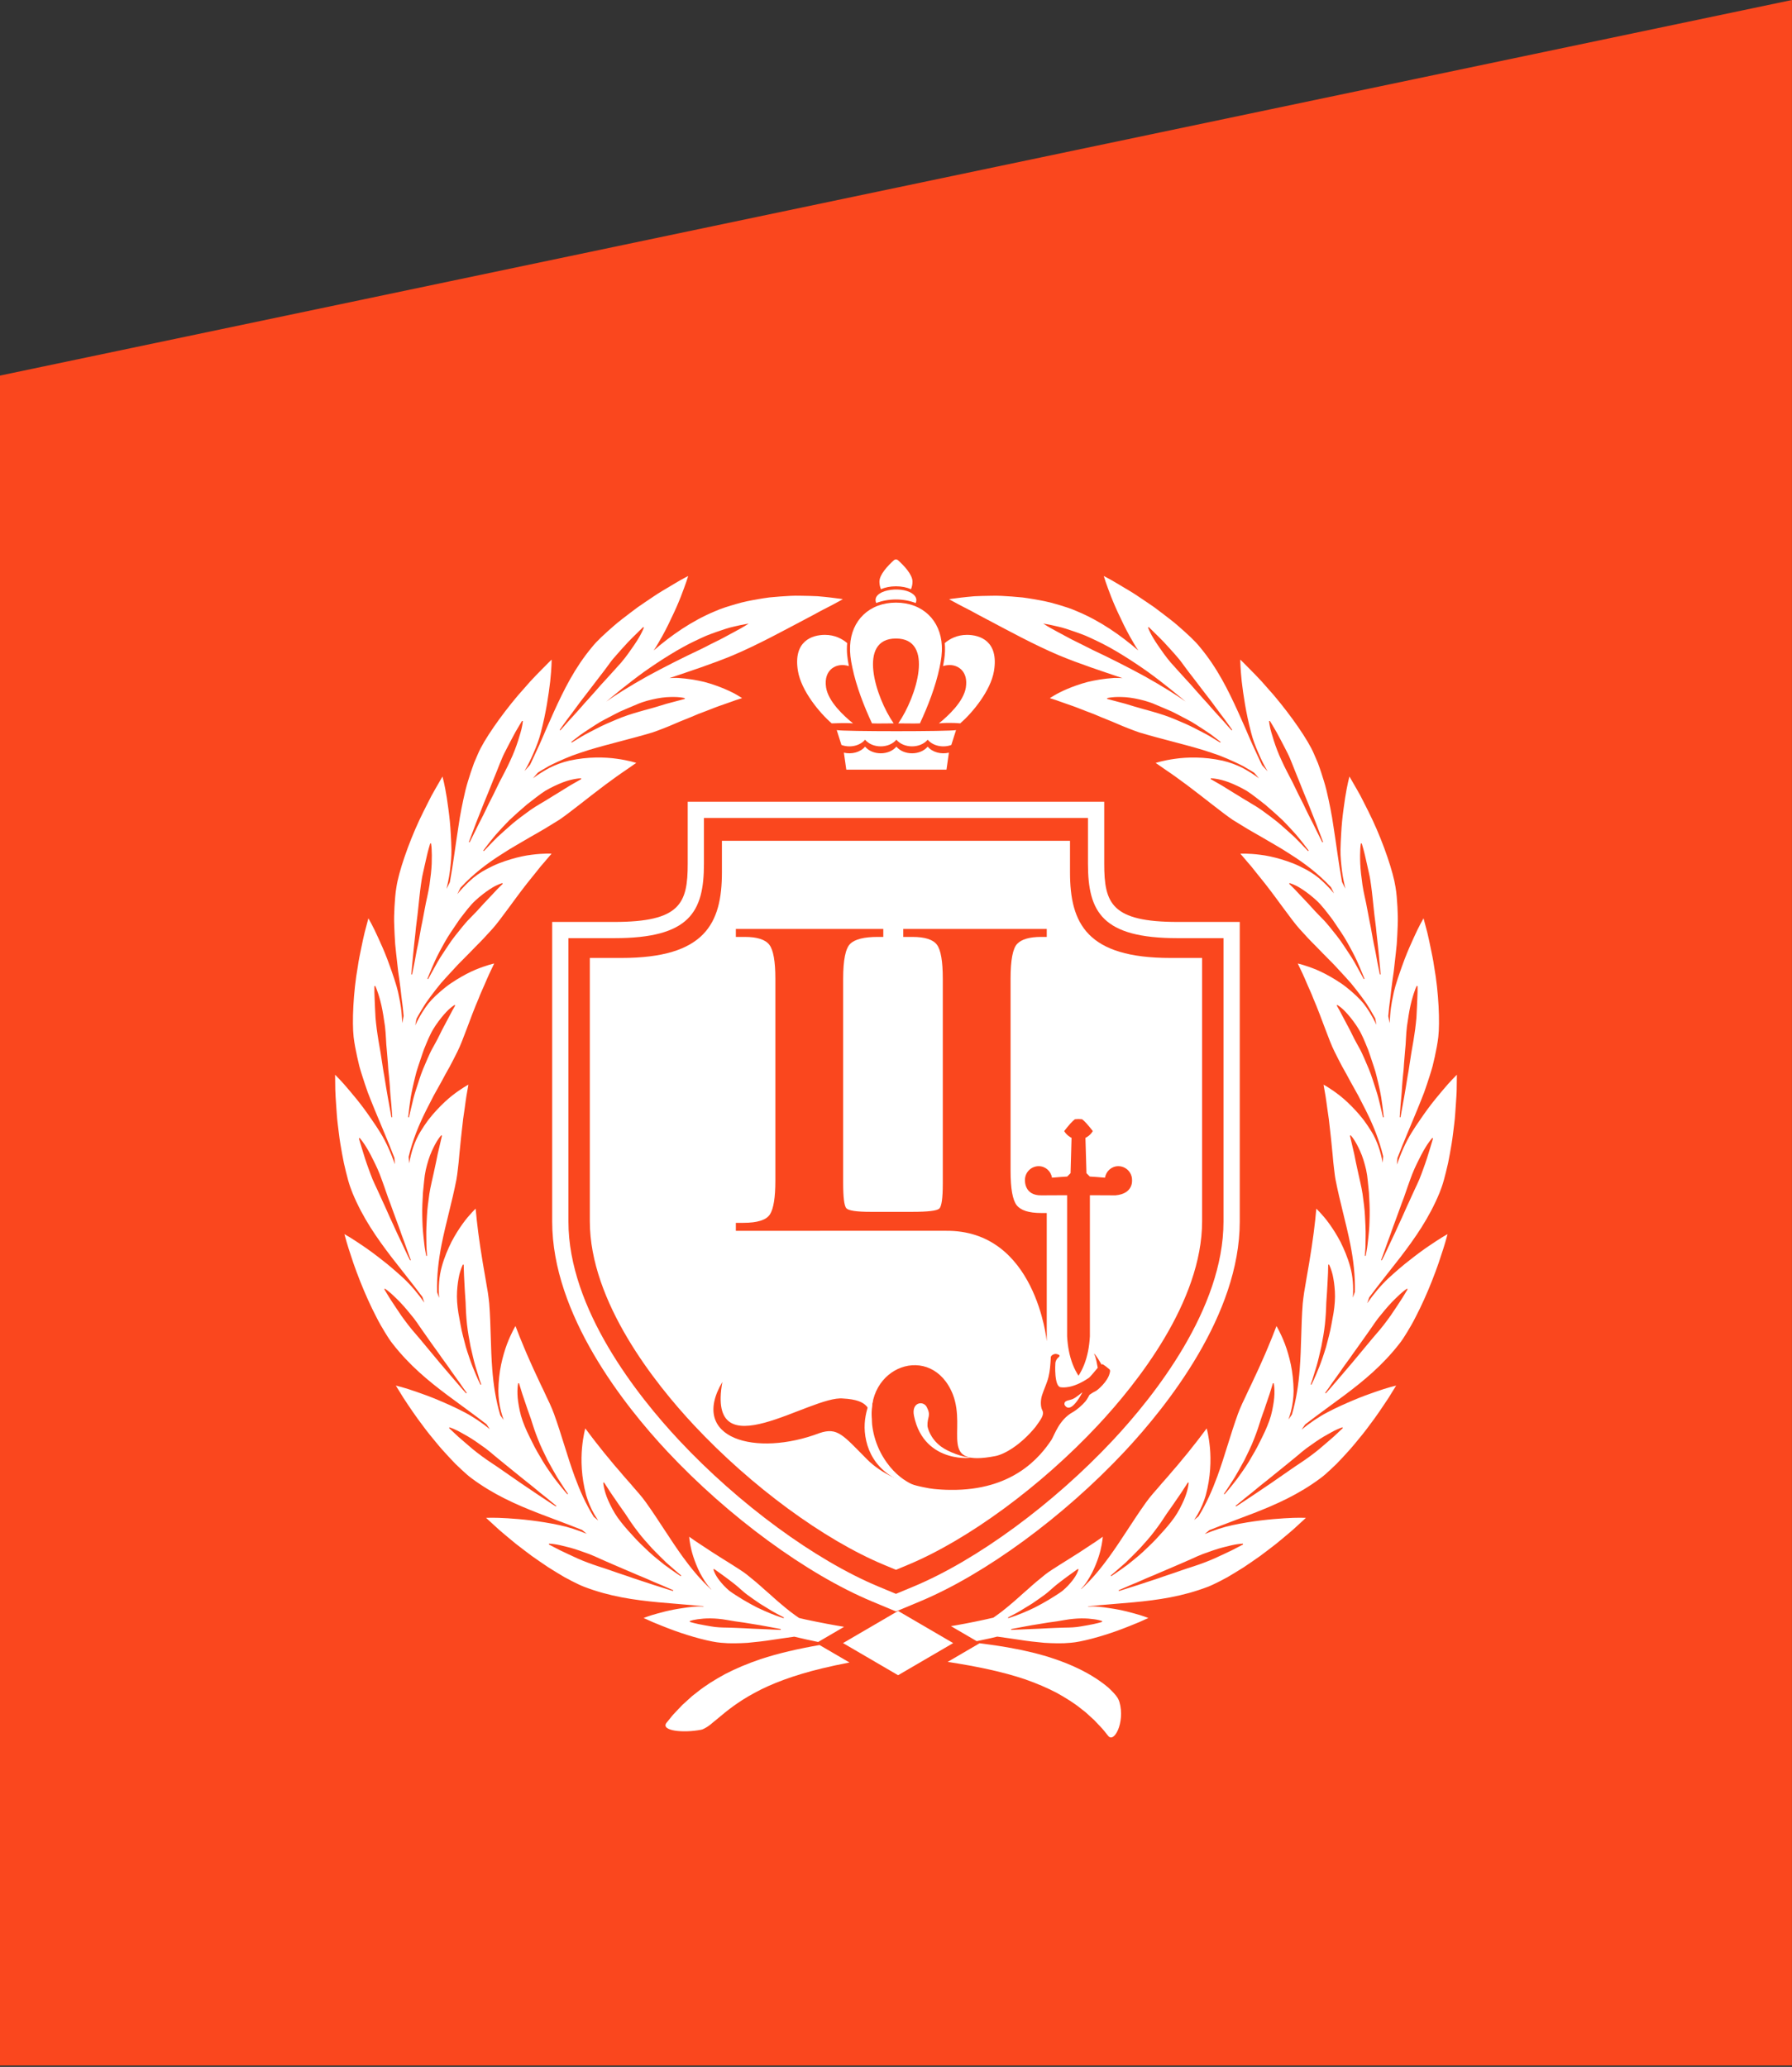 <?xml version="1.0" encoding="UTF-8"?> <svg xmlns="http://www.w3.org/2000/svg" width="508" height="586" viewBox="0 0 508 586" fill="none"><rect x="0" y="0" width="508" height="586" fill="#333333" stroke="none"/><g clip-path="url(#clip0_20_224)"><path d="M507.99 585.6L0 585.6L4.1886e-05 106.48L507.99 2.28882e-05L507.99 585.6Z" fill="#FA471E"></path><g clip-path="url(#clip1_20_224)"><path d="M253.991 456.872L247.207 454.036C228.732 446.33 206.479 430.022 189.133 411.476C176.959 398.455 156.537 372.686 156.537 346.368L156.537 261.386L174.136 261.386C192.899 261.386 194.955 256.102 194.955 244.886L194.955 227.31L313.028 227.31L313.028 244.886C313.028 256.102 315.081 261.386 333.844 261.386L351.446 261.386L351.446 346.371C351.446 372.684 331.023 398.455 318.847 411.479C301.501 430.024 279.251 446.336 260.776 454.038L253.991 456.872ZM161.14 265.986L161.14 346.371C161.14 371.109 180.784 395.817 192.498 408.339C209.425 426.439 231.066 442.321 248.978 449.796L253.989 451.885L258.996 449.796C276.911 442.324 298.552 426.439 315.48 408.34C327.19 395.817 346.838 371.107 346.838 346.371L346.838 265.986L333.841 265.986C312.47 265.986 308.419 258.57 308.419 244.886L308.419 231.909L199.555 231.909L199.555 244.886C199.555 258.57 195.505 265.986 174.134 265.986L161.14 265.986Z" fill="white"></path><path d="M340.776 346.24C340.776 369.084 322.253 392.301 311.212 404.105C295.046 421.391 274.439 436.535 257.437 443.631L253.991 445.071L250.541 443.631C233.538 436.535 212.931 421.394 196.768 404.105C185.727 392.301 167.204 369.084 167.204 346.24L167.204 271.599L176.151 271.599C199.804 271.599 204.652 261.891 204.652 247.315L204.652 238.381L303.328 238.381L303.328 247.315C303.328 261.891 308.177 271.599 331.83 271.599L340.776 271.599L340.776 346.24Z" fill="white"></path><path d="M208.602 348.956L208.602 346.694L210.725 346.694C214.733 346.694 217.25 345.895 218.271 344.285C219.292 342.68 219.802 339.496 219.802 334.726L219.802 277.472C219.802 272.552 219.233 269.346 218.092 267.858C216.954 266.373 214.636 265.632 211.138 265.632L208.602 265.632L208.602 263.37L250.398 263.37L250.398 265.632L248.808 265.632C244.956 265.632 242.362 266.284 241.025 267.585C239.689 268.889 239.022 272.184 239.022 277.472L239.022 335.339C239.022 339.451 239.315 341.853 239.907 342.541C240.495 343.237 242.814 343.58 246.861 343.58L258.653 343.58C263.055 343.58 265.588 343.273 266.26 342.666C266.927 342.05 267.262 339.713 267.262 335.643L267.262 277.472C267.262 272.552 266.712 269.346 265.61 267.858C264.511 266.373 262.19 265.632 258.653 265.632L256.059 265.632L256.059 263.37L296.736 263.37L296.736 265.632L295.144 265.632C291.883 265.632 289.623 266.284 288.365 267.585C287.107 268.889 286.479 272.184 286.479 277.472L286.479 331.938C286.479 336.991 287.059 340.242 288.22 341.708C289.375 343.173 291.684 343.906 295.141 343.906L296.734 343.906L296.734 380.272C296.734 380.272 293.665 348.678 268.14 348.954L208.602 348.956Z" fill="#FA471E"></path><path d="M215.59 470.402C211.91 471.65 208.546 473.074 205.553 474.629C202.596 476.25 199.96 477.882 197.801 479.621C197.257 480.047 196.727 480.462 196.213 480.86C195.728 481.298 195.259 481.721 194.81 482.131C194.358 482.54 193.92 482.936 193.502 483.318C193.1 483.719 192.735 484.12 192.372 484.496C191.666 485.265 190.966 485.931 190.43 486.61C189.886 487.279 189.396 487.881 188.969 488.41C188.029 489.572 189.281 490.349 191.368 490.672C193.466 490.995 196.269 490.89 198.777 490.41C199.084 490.346 199.405 490.215 199.742 490.02C200.085 489.834 200.479 489.614 200.88 489.327C201.285 489.037 201.714 488.691 202.175 488.285C202.641 487.886 203.187 487.485 203.745 486.998C206.01 485.095 209.135 482.521 213.894 479.961C218.617 477.367 225.035 474.932 233.139 472.993C235.549 472.403 238.121 471.865 240.816 471.347L232.327 466.394C226.282 467.449 220.647 468.734 215.59 470.402Z" fill="white"></path><path d="M408.845 309.264C407.626 310.71 406.164 312.462 404.699 314.457C403.957 315.454 403.229 316.513 402.468 317.627C401.687 318.741 400.911 319.914 400.158 321.134C398.451 323.909 397.103 327.01 396.001 330.202C396.054 329.578 396.105 328.954 396.146 328.333C397.957 323.572 399.932 319.117 401.795 314.537C402.431 312.961 403.093 311.367 403.709 309.746C404.278 308.127 404.836 306.478 405.369 304.781C405.631 303.937 405.904 303.076 406.133 302.207C406.348 301.338 406.552 300.458 406.75 299.561C407.123 297.769 407.514 295.914 407.734 294C408.197 289.897 407.868 281.392 406.546 274.015C406.298 272.154 405.89 270.393 405.567 268.763C405.218 267.136 404.936 265.643 404.618 264.403C403.963 261.927 403.547 260.358 403.547 260.358C403.547 260.358 402.311 262.423 400.774 265.855C399.988 267.577 399.05 269.658 398.172 271.973C397.72 273.134 397.321 274.343 396.855 275.63C396.4 276.915 395.962 278.252 395.561 279.631C395.273 280.606 395.042 281.6 394.858 282.609C394.634 283.623 394.453 284.654 394.316 285.687C394.116 287.147 394.021 288.615 393.94 290.092C393.814 289.42 393.683 288.754 393.549 288.091C393.7 286.364 393.881 284.668 394.127 282.974C394.311 281.272 394.515 279.586 394.752 277.892C394.872 277.043 394.992 276.199 395.111 275.355L395.396 272.825C395.58 271.134 395.792 269.421 395.951 267.694C396.066 265.977 396.158 264.236 396.219 262.462C396.303 260.673 396.252 258.887 396.146 257.057C396.021 255.232 395.929 253.324 395.589 251.438C394.978 247.332 392.274 239.284 389.094 232.494C388.31 230.795 387.476 229.196 386.732 227.708C386.352 226.965 385.992 226.257 385.652 225.594C385.287 224.942 384.946 224.335 384.634 223.778C383.353 221.557 382.544 220.153 382.544 220.153C382.544 220.153 381.897 222.479 381.32 226.204C381.052 228.054 380.709 230.305 380.466 232.781C380.346 234.018 380.249 235.314 380.184 236.654C380.115 237.999 380.023 239.42 380.006 240.858C379.97 242.897 380.193 244.93 380.444 247.023C380.583 248.062 380.765 249.095 380.979 250.12C381.119 250.733 381.256 251.349 381.392 251.965C381.376 251.931 381.359 251.895 381.342 251.859C381.046 251.252 380.739 250.655 380.438 250.056C379.456 244.694 378.843 239.537 378.017 234.347C377.543 230.943 376.859 227.608 376.05 224.134C375.629 222.41 375.088 220.713 374.519 218.961C374.229 218.086 373.925 217.203 373.595 216.323C373.241 215.456 372.867 214.584 372.471 213.707C370.853 209.859 366.008 202.914 361.173 197.189C359.935 195.783 358.738 194.426 357.642 193.181C356.531 191.947 355.446 190.893 354.559 189.971C353.658 189.06 352.922 188.317 352.408 187.801C351.901 187.28 351.591 187.021 351.591 187.021C351.591 187.021 351.605 187.598 351.65 188.682C351.7 189.76 351.8 191.311 352.007 193.192C352.447 196.93 353.189 202.098 354.654 207.645C355.148 209.637 355.881 211.559 356.724 213.467C357.477 215.267 358.364 217.016 359.338 218.702C358.816 218.106 358.294 217.523 357.776 216.952C357.617 216.64 357.463 216.328 357.315 216.008C356.57 214.403 355.842 212.829 355.123 211.275C354.408 209.717 353.753 208.127 353.078 206.564C352.383 205.001 351.694 203.449 351.005 201.9C348.182 195.713 345.111 189.409 340.165 183.48C338.876 181.828 336.572 179.708 333.877 177.365C332.538 176.179 331.018 175.073 329.506 173.897C328.741 173.32 327.972 172.741 327.207 172.164C326.418 171.627 325.634 171.092 324.861 170.562C323.302 169.529 321.818 168.479 320.389 167.629C318.958 166.774 317.658 165.999 316.559 165.345C315.457 164.687 314.548 164.163 313.901 163.837C313.259 163.5 312.899 163.311 312.899 163.311C312.899 163.311 313.061 163.885 313.404 164.89C313.753 165.882 314.269 167.35 314.964 169.128C315.661 170.899 316.543 172.964 317.63 175.176C318.677 177.457 319.915 179.895 321.388 182.344C321.784 183.051 322.219 183.739 322.671 184.416C317.7 180.098 311.831 176.028 305.393 173.34C303.459 172.465 301.373 171.852 299.289 171.245C297.216 170.618 295.068 170.217 292.968 169.86C291.916 169.688 290.881 169.512 289.849 169.387C288.814 169.284 287.793 169.197 286.794 169.122C284.797 168.974 282.9 168.857 281.106 168.91C279.321 168.927 277.678 168.98 276.219 169.047C274.749 169.167 273.46 169.312 272.397 169.434C270.272 169.682 269.047 169.885 269.047 169.885C269.047 169.885 270.149 170.518 272.012 171.507C272.947 171.989 274.068 172.568 275.34 173.223C276.598 173.922 278.001 174.68 279.513 175.465C285.567 178.652 293.051 182.77 300.162 185.779C306.048 188.239 312.291 190.247 318.2 192.27C317.385 192.214 316.579 192.186 315.784 192.217C313.036 192.395 310.525 192.816 308.322 193.348C306.079 193.947 304.148 194.654 302.567 195.323C300.991 195.989 299.758 196.63 298.904 197.137C298.056 197.63 297.604 197.939 297.604 197.939C297.604 197.939 297.902 198.034 298.444 198.204C298.988 198.36 299.758 198.633 300.692 198.975C301.638 199.307 302.756 199.7 303.987 200.131C305.225 200.549 306.525 201.117 307.917 201.633C308.609 201.895 309.317 202.162 310.029 202.432C310.729 202.725 311.429 203.023 312.129 203.318C313.53 203.917 314.972 204.433 316.278 205.02C318.903 206.171 321.327 207.088 322.947 207.648C329.126 209.511 335.068 210.832 341.119 212.662C342.611 213.138 344.12 213.64 345.644 214.183C347.144 214.749 348.617 215.401 350.124 216.094C350.874 216.445 351.636 216.802 352.38 217.197C353.114 217.604 353.845 218.03 354.581 218.479C354.891 218.674 355.206 218.869 355.522 219.067C355.982 219.585 356.445 220.125 356.908 220.663C355.379 219.557 353.798 218.543 352.185 217.693C350.38 216.788 348.495 216.114 346.631 215.674C341.283 214.501 336.513 214.64 333.074 215.139C331.364 215.373 330.002 215.665 329.065 215.896C328.136 216.119 327.603 216.314 327.603 216.314C327.603 216.314 327.882 216.47 328.337 216.802C328.803 217.125 329.47 217.59 330.29 218.158C331.107 218.735 332.111 219.373 333.163 220.145C334.22 220.916 335.37 221.761 336.563 222.633C341.295 226.182 346.589 230.511 349.451 232.441C350.832 233.288 352.182 234.119 353.516 234.935C354.852 235.751 356.25 236.5 357.591 237.283C360.242 238.877 363.017 240.367 365.625 242.097C369.726 244.682 373.71 247.663 377.322 251.561C377.61 252.14 377.897 252.717 378.179 253.302C377.827 252.873 377.465 252.455 377.088 252.051C376.393 251.293 375.676 250.569 374.937 249.886C373.492 248.505 371.827 247.374 370.133 246.463C368.923 245.825 367.762 245.254 366.585 244.788C365.397 244.326 364.245 243.939 363.148 243.61C360.947 242.958 358.969 242.546 357.226 242.34C353.784 241.902 351.624 242.033 351.624 242.033C351.624 242.033 352.442 242.994 353.736 244.515C354.063 244.894 354.42 245.309 354.802 245.752C355.164 246.209 355.552 246.694 355.954 247.204C356.76 248.226 357.683 249.318 358.593 250.488C362.25 255.141 366.075 260.771 368.393 263.353C369.517 264.529 370.513 265.721 371.629 266.844C372.728 267.975 373.858 269.073 374.909 270.195C376.014 271.315 377.11 272.424 378.201 273.527C379.267 274.655 380.313 275.803 381.378 276.97L382.966 278.745C383.471 279.352 383.959 279.971 384.455 280.6C385.44 281.86 386.425 283.161 387.362 284.528C388.213 285.871 389.061 287.272 389.859 288.749C389.97 289.345 390.076 289.947 390.182 290.549C389.61 289.306 388.949 288.108 388.249 286.972C387.716 286.116 387.153 285.3 386.556 284.526C385.917 283.765 385.25 283.046 384.544 282.383C383.557 281.444 382.558 280.592 381.576 279.82C380.6 279.046 379.548 278.374 378.586 277.767C376.625 276.555 374.828 275.628 373.238 274.953C370.019 273.619 367.896 273.176 367.896 273.176C367.896 273.176 368.437 274.313 369.294 276.115C369.726 277.018 370.159 278.113 370.686 279.305C371.196 280.503 371.824 281.79 372.334 283.172C374.686 288.607 376.745 295.084 378.335 298.185C379.069 299.622 379.738 301.037 380.505 302.419C380.893 303.11 381.275 303.798 381.66 304.481C382.031 305.169 382.399 305.851 382.765 306.531C383.529 307.907 384.288 309.269 385.044 310.626C385.769 312 386.469 313.387 387.181 314.797C389.189 318.816 390.969 323.079 392.102 327.826C392.057 328.439 392.018 329.052 391.965 329.667C391.393 326.497 390.391 323.463 388.813 320.864C388.101 319.697 387.365 318.608 386.623 317.602C385.858 316.593 385.052 315.666 384.277 314.822C382.709 313.128 381.233 311.752 379.877 310.673C377.135 308.526 375.205 307.525 375.205 307.525C375.205 307.525 375.42 308.771 375.763 310.74C375.941 311.727 376.059 312.902 376.254 314.195C376.41 315.49 376.686 316.903 376.82 318.376C376.968 319.847 377.188 321.382 377.331 322.898C377.484 324.424 377.632 325.934 377.774 327.361C377.889 328.793 378.022 330.149 378.179 331.361C378.332 332.573 378.435 333.632 378.611 334.484C379.836 340.797 381.576 346.655 382.809 352.843C383.643 357.119 384.204 361.562 384.076 366.282C383.883 366.825 383.705 367.374 383.507 367.911C383.733 364.88 383.518 361.872 382.751 359.114C382.042 356.498 381.002 354.127 380.006 352.102C378.937 350.057 377.816 348.33 376.817 346.942C375.827 345.555 374.865 344.482 374.212 343.769C373.553 343.053 373.152 342.68 373.152 342.68C373.152 342.68 373.029 343.939 372.837 345.925C372.717 346.917 372.574 348.093 372.424 349.388C372.273 350.684 372.033 352.082 371.841 353.553C371.405 356.478 370.875 359.615 370.371 362.443C370.161 363.869 369.88 365.192 369.701 366.396C369.517 367.599 369.397 368.672 369.305 369.524C368.806 375.923 368.937 382.047 368.435 388.318C368.105 392.48 367.5 396.734 366.225 401.057C365.904 401.523 365.589 401.996 365.26 402.459C365.511 401.704 365.745 400.946 365.949 400.194C366.451 398.249 366.688 396.26 366.713 394.349C366.677 391.608 366.395 389.098 365.927 386.852C365.439 384.593 364.856 382.651 364.247 381.038C362.998 377.798 361.859 375.96 361.859 375.96C361.859 375.96 361.402 377.138 360.679 378.996C359.915 380.835 358.903 383.384 357.678 386.072C357.1 387.437 356.439 388.814 355.795 390.195C355.173 391.591 354.503 392.939 353.884 394.238C353.583 394.889 353.287 395.525 353.005 396.135C352.712 396.736 352.433 397.316 352.18 397.867C351.664 398.968 351.273 399.976 350.963 400.776C348.773 406.813 347.234 412.724 345.072 418.633C343.685 422.411 342.037 426.202 339.774 429.891C339.356 430.239 338.935 430.59 338.513 430.933C338.848 430.423 339.172 429.91 339.484 429.4C340.483 427.651 341.261 425.812 341.797 423.985C343.236 418.703 343.303 413.925 342.999 410.498C342.673 407.05 342.073 404.98 342.073 404.98C342.073 404.98 341.311 405.983 340.115 407.573C339.534 408.39 338.77 409.284 337.969 410.315C337.565 410.827 337.144 411.362 336.711 411.911C336.262 412.451 335.799 413.011 335.328 413.577C334.856 414.148 334.379 414.73 333.897 415.315L332.407 417.037C331.913 417.616 331.419 418.196 330.94 418.764C330.443 419.321 329.955 419.87 329.483 420.408C329.015 420.951 328.563 421.486 328.128 421.993C327.687 422.5 327.263 422.979 326.867 423.436C326.077 424.355 325.416 425.211 324.914 425.91C321.179 431.119 318.085 436.368 314.394 441.46C312.115 444.594 309.608 447.67 306.575 450.486C306.525 450.509 306.478 450.528 306.427 450.545C307.083 449.837 307.677 449.094 308.182 448.302C308.698 447.503 309.158 446.712 309.566 445.94C309.965 445.149 310.313 444.366 310.617 443.619C311.226 442.126 311.658 440.764 311.956 439.594C312.531 437.215 312.623 435.691 312.623 435.691C312.623 435.691 311.875 436.215 310.693 437.034C309.488 437.828 307.839 438.914 306.07 440.081C302.544 442.363 298.363 444.826 296.407 446.316C295.517 447.043 294.647 447.756 293.791 448.458C292.937 449.174 292.108 449.915 291.291 450.656C289.617 452.072 288.022 453.618 286.312 455.011C284.828 456.275 283.274 457.493 281.608 458.635C278.04 459.465 274.495 460.184 271.008 460.797C270.528 460.88 270.054 460.958 269.577 461.036L276.877 465.296C278.213 465.017 279.555 464.725 280.908 464.438C281.502 464.29 282.099 464.148 282.696 464.006C284.819 464.287 286.903 464.613 288.998 464.909C291.322 465.293 293.64 465.536 296.064 465.767C297.272 465.845 298.494 465.889 299.749 465.903C301.007 465.928 302.285 465.878 303.593 465.747C306.422 465.541 312.007 464.059 316.813 462.312C319.201 461.443 321.371 460.546 322.97 459.889C324.54 459.178 325.536 458.73 325.536 458.73C325.536 458.73 324.016 458.1 321.522 457.434C320.267 457.081 318.76 456.691 317.086 456.367C316.247 456.203 315.368 456.058 314.45 455.927C313.521 455.777 312.553 455.646 311.56 455.548C310.503 455.448 309.418 455.448 308.33 455.487C308.397 455.456 308.467 455.426 308.536 455.395C312.896 454.963 317.137 454.674 321.419 454.272C328.223 453.623 335.174 452.659 342.413 449.879C343.387 449.506 344.558 448.938 345.889 448.261C346.553 447.918 347.259 447.55 347.984 447.146C348.698 446.72 349.44 446.274 350.207 445.815C350.966 445.344 351.753 444.859 352.548 444.366C353.329 443.853 354.113 443.31 354.902 442.77C355.689 442.224 356.478 441.669 357.268 441.12C358.032 440.544 358.794 439.97 359.539 439.407C360.283 438.836 361.014 438.271 361.723 437.727C362.426 437.167 363.084 436.605 363.728 436.073C364.995 434.994 366.186 434.042 367.118 433.17C369.012 431.434 370.209 430.334 370.209 430.334C370.209 430.334 367.793 430.211 364.024 430.465C360.23 430.699 355.044 431.208 349.423 432.398C346.762 432.961 344.109 433.852 341.512 434.936C341.95 434.574 342.385 434.2 342.82 433.833C347.041 432.133 351.186 430.646 355.349 429.03C361.717 426.55 368.119 423.728 374.323 419.104C375.174 418.491 376.134 417.622 377.23 416.608C377.771 416.09 378.346 415.544 378.946 414.973C379.523 414.379 380.115 413.75 380.723 413.098C381.942 411.791 383.211 410.387 384.411 408.905C385.635 407.44 386.86 405.935 387.965 404.428C390.246 401.456 392.168 398.533 393.583 396.394C394.93 394.215 395.784 392.836 395.784 392.836C395.784 392.836 393.429 393.366 389.875 394.622C388.082 395.246 385.945 396.012 383.669 396.984C381.378 397.948 378.862 399.06 376.326 400.4C373.763 401.737 371.305 403.436 368.97 405.317C369.313 404.829 369.656 404.347 369.991 403.857C373.718 400.968 377.434 398.338 381.13 395.575C386.603 391.477 391.982 387.036 396.727 380.927C397.385 380.113 398.088 379.021 398.863 377.748C399.628 376.475 400.495 375.029 401.285 373.436C402.936 370.277 404.565 366.633 405.938 363.153C406.602 361.406 407.274 359.718 407.799 358.147C408.323 356.567 408.794 355.13 409.191 353.915C409.595 352.698 409.846 351.687 410.053 350.99C410.248 350.291 410.354 349.901 410.354 349.901C410.354 349.901 409.829 350.182 408.914 350.739C407.988 351.291 406.733 352.13 405.14 353.197C403.561 354.266 401.745 355.587 399.809 357.127C397.803 358.651 395.775 360.423 393.63 362.373C391.401 364.457 389.393 366.897 387.571 369.48C387.769 368.934 387.956 368.382 388.143 367.836C391.064 363.889 394.057 360.234 396.983 356.442C401.12 351.029 405.14 345.324 408.083 338.181C408.468 337.22 408.92 335.988 409.313 334.556C409.707 333.127 410.103 331.5 410.502 329.765C410.867 328.024 411.18 326.171 411.503 324.288C411.816 322.407 412.016 320.494 412.248 318.641C412.496 316.788 412.558 314.986 412.694 313.331C412.792 311.679 412.929 310.169 412.948 308.893C412.982 306.333 413.001 304.715 413.001 304.715C413.001 304.715 411.244 306.372 408.845 309.264ZM396.9 315.128C396.953 314.108 397.089 312.654 397.254 310.888C397.363 310.008 397.385 309.06 397.458 308.049C397.516 307.038 397.636 305.982 397.731 304.876C397.789 304.322 397.845 303.762 397.904 303.196C397.943 302.628 397.979 302.054 398.018 301.475C398.102 300.316 398.197 299.135 398.308 297.951C398.361 297.357 398.414 296.764 398.467 296.173C398.504 295.583 398.534 294.992 398.568 294.407C398.621 293.234 398.718 292.081 398.847 290.969C399.168 288.752 399.472 286.732 399.862 285.008C400.258 283.291 400.688 281.876 401.039 280.932C401.193 280.458 401.352 280.099 401.455 279.857C401.561 279.614 401.617 279.486 401.617 279.486L401.843 279.603C401.843 279.603 401.865 280.233 401.846 281.294C401.826 281.826 401.804 282.472 401.781 283.211C401.745 283.938 401.714 284.771 401.675 285.659C401.648 286.559 401.592 287.509 401.533 288.523C401.441 289.54 401.329 290.604 401.19 291.691C401.048 292.78 400.866 293.886 400.691 295.014C400.523 296.134 400.281 297.293 400.099 298.441C399.703 300.745 399.438 303.037 399.022 305.197C398.651 307.356 398.378 309.353 398.046 311.069C397.736 312.777 397.477 314.209 397.293 315.214C397.117 316.212 397.014 316.783 397.014 316.783L396.791 316.733C396.791 316.733 396.833 316.15 396.9 315.128ZM385.618 240.649C385.641 240.147 385.699 239.76 385.736 239.498C385.775 239.236 385.794 239.097 385.794 239.097L386.043 239.15C386.043 239.15 386.215 239.754 386.503 240.777C386.653 241.284 386.798 241.913 386.969 242.632C387.13 243.342 387.317 244.156 387.515 245.022C387.727 245.897 387.92 246.833 388.14 247.825C388.369 248.808 388.511 249.881 388.673 250.962C388.832 252.051 388.946 253.168 389.078 254.299C389.217 255.425 389.323 256.598 389.443 257.759C389.669 260.088 390.043 262.364 390.221 264.557C390.439 266.738 390.712 268.738 390.852 270.479C391.014 272.207 391.145 273.655 391.242 274.675C391.34 275.683 391.396 276.26 391.396 276.26L391.167 276.274C391.167 276.274 391.05 275.7 390.841 274.7C390.617 273.7 390.355 272.262 390.043 270.518C389.914 269.641 389.677 268.719 389.479 267.724C389.264 266.735 389.1 265.682 388.893 264.593C388.721 263.495 388.486 262.378 388.255 261.242C388.023 260.099 387.8 258.935 387.594 257.765C387.39 256.586 387.136 255.433 386.882 254.285C386.62 253.138 386.408 252.001 386.235 250.895C386.093 249.781 385.945 248.725 385.831 247.722C385.722 246.716 385.652 245.761 385.607 244.88C385.535 243.114 385.56 241.638 385.618 240.649ZM360.004 204.408C360.004 204.408 360.325 204.948 360.872 205.865C361.143 206.319 361.466 206.873 361.84 207.508C362.197 208.135 362.596 208.879 362.998 209.667C363.43 210.458 363.86 211.316 364.328 212.216C364.791 213.124 365.291 214.052 365.709 215.075C366.142 216.086 366.543 217.139 366.964 218.2C367.369 219.276 367.849 220.32 368.264 221.415C369.099 223.605 370.011 225.736 370.834 227.759C371.631 229.778 372.379 231.673 373.021 233.3C373.634 234.924 374.145 236.289 374.508 237.244C374.867 238.194 375.071 238.738 375.071 238.738L374.853 238.81C374.853 238.81 374.588 238.289 374.125 237.375C373.64 236.473 373.04 235.135 372.24 233.559C371.838 232.77 371.4 231.921 370.945 231.021C370.474 230.121 370.044 229.146 369.562 228.146C368.555 226.185 367.494 224.07 366.479 221.917C365.932 220.861 365.383 219.81 364.844 218.769C364.292 217.729 363.801 216.676 363.332 215.66C362.387 213.659 361.664 211.718 361.12 210.032C360.601 208.333 360.163 206.973 359.993 205.97C359.884 205.48 359.84 205.087 359.806 204.825C359.776 204.561 359.756 204.422 359.756 204.422L360.004 204.408ZM325.676 177.811C325.676 177.811 326.125 178.251 326.889 179.001C327.269 179.371 327.726 179.823 328.25 180.341C328.753 180.867 329.369 181.424 329.966 182.079C330.591 182.734 331.224 183.455 331.913 184.207C332.597 184.96 333.302 185.759 334.005 186.592C334.725 187.408 335.356 188.364 336.047 189.275C336.72 190.203 337.437 191.122 338.151 192.036C339.582 193.866 340.96 195.771 342.31 197.468C343.666 199.173 344.826 200.87 345.884 202.243C346.949 203.608 347.789 204.8 348.383 205.631C348.974 206.458 349.315 206.932 349.315 206.932L349.125 207.057C349.125 207.057 348.734 206.622 348.051 205.859C347.705 205.48 347.295 205.012 346.829 204.469C346.347 203.942 345.803 203.346 345.206 202.694C344.614 202.037 343.978 201.326 343.298 200.571C342.957 200.195 342.62 199.8 342.277 199.39C341.919 199 341.551 198.599 341.177 198.192C340.441 197.365 339.682 196.51 338.91 195.643C338.525 195.203 338.14 194.755 337.752 194.309L336.552 193.005C335.749 192.125 334.948 191.244 334.159 190.375C333.372 189.498 332.599 188.637 331.855 187.81C330.415 186.121 329.238 184.391 328.242 182.948C327.257 181.497 326.507 180.243 326.072 179.329C325.835 178.884 325.69 178.513 325.586 178.268C325.489 178.02 325.436 177.889 325.436 177.889L325.676 177.811ZM309.694 184.244C308.615 183.72 307.591 183.202 306.631 182.695C305.655 182.218 304.729 181.773 303.872 181.33C302.157 180.458 300.709 179.597 299.484 178.978C297.057 177.683 295.735 176.805 295.735 176.805C295.735 176.805 297.292 177.017 300 177.666C301.367 177.962 302.968 178.502 304.823 179.146C305.747 179.474 306.734 179.825 307.758 180.24C308.771 180.686 309.831 181.174 310.933 181.706C315.368 183.781 320.696 187.152 325.369 190.459C330.019 193.821 333.991 197.153 336.1 198.911C333.88 197.295 329.489 194.535 324.54 191.765C319.553 189.046 314.043 186.277 309.694 184.244ZM345.909 210.539C345.909 210.539 345.429 210.244 344.589 209.731C343.755 209.21 342.569 208.478 341.083 207.714C339.593 206.954 337.914 206.032 336.028 205.193C334.131 204.383 332.164 203.499 330.125 202.811C329.098 202.474 328.083 202.145 327.076 201.864C326.069 201.586 325.115 201.285 324.144 201.042C323.187 200.786 322.27 200.521 321.408 200.257C320.546 199.992 319.731 199.764 318.981 199.518C318.227 199.318 317.522 199.131 316.902 198.967C316.28 198.802 315.739 198.658 315.293 198.541C314.406 198.301 313.878 198.162 313.878 198.162L313.851 197.925C313.851 197.925 313.976 197.9 314.21 197.852C314.448 197.808 314.796 197.735 315.254 197.699C316.163 197.588 317.485 197.568 319.098 197.669C320.707 197.791 322.551 198.145 324.549 198.683C325.542 198.967 326.568 199.307 327.561 199.752C328.566 200.173 329.595 200.597 330.619 201.048L332.159 201.716C332.655 201.964 333.149 202.215 333.64 202.46C334.619 202.973 335.582 203.477 336.513 203.965C336.979 204.218 337.434 204.469 337.88 204.714C338.315 204.973 338.739 205.235 339.144 205.5C339.961 206.029 340.731 206.528 341.445 206.99C342.151 207.469 342.807 207.893 343.37 208.297C343.922 208.709 344.399 209.074 344.787 209.383C345.571 209.996 346.017 210.344 346.017 210.344L345.909 210.539ZM370.82 241.309C370.82 241.309 370.432 240.902 369.751 240.189C369.071 239.479 368.117 238.459 366.931 237.3C365.701 236.172 364.253 234.887 362.719 233.539C361.14 232.23 359.385 230.926 357.656 229.678C356.791 229.054 355.856 228.497 354.964 227.962C354.068 227.421 353.184 226.914 352.353 226.391C351.538 225.856 350.69 225.385 349.931 224.903C349.161 224.424 348.43 223.995 347.769 223.566C347.094 223.173 346.508 222.75 345.942 222.449C345.381 222.131 344.893 221.85 344.489 221.621C343.688 221.162 343.214 220.891 343.214 220.891L343.25 220.657C343.25 220.657 343.378 220.666 343.621 220.682C343.858 220.699 344.224 220.721 344.67 220.802C345.571 220.944 346.902 221.231 348.389 221.8C349.875 222.373 351.602 223.162 353.393 224.204C354.258 224.761 355.12 225.385 355.987 226.059C356.858 226.725 357.745 227.396 358.615 228.096C360.311 229.528 361.982 231.026 363.525 232.472C364.253 233.235 364.978 233.946 365.628 234.67C366.284 235.392 366.903 236.071 367.475 236.701C368.58 237.996 369.442 239.116 370.041 239.91C370.644 240.702 370.987 241.153 370.987 241.153L370.82 241.309ZM386.612 277.6C386.612 277.6 386.341 277.104 385.87 276.238C385.401 275.371 384.731 274.143 383.914 272.705C383.088 271.271 381.975 269.669 380.854 267.961C379.752 266.25 378.352 264.551 377.013 262.888C376.332 262.066 375.662 261.247 374.906 260.506C374.176 259.754 373.453 259.035 372.784 258.314C372.103 257.598 371.509 256.876 370.875 256.219C370.253 255.558 369.654 254.954 369.126 254.366C368.596 253.803 368.094 253.271 367.659 252.809C367.227 252.341 366.847 251.931 366.51 251.614C365.851 250.962 365.461 250.577 365.461 250.577L365.556 250.363C365.556 250.363 365.678 250.405 365.91 250.483C366.139 250.563 366.485 250.68 366.898 250.875C367.768 251.229 368.886 251.903 370.186 252.837C370.834 253.305 371.523 253.842 372.237 254.447C372.954 255.049 373.687 255.72 374.365 256.483C375.043 257.249 375.727 258.074 376.391 258.949C377.06 259.818 377.755 260.693 378.357 261.623C378.99 262.534 379.612 263.462 380.215 264.387C380.829 265.309 381.412 266.228 381.911 267.15C382.416 268.075 382.929 268.95 383.37 269.819C383.802 270.688 384.263 271.493 384.597 272.271C385.284 273.825 385.853 275.121 386.215 276.045C386.589 276.968 386.804 277.494 386.804 277.494L386.612 277.6ZM392.048 316.8C392.048 316.8 391.923 316.254 391.703 315.29C391.485 314.329 391.17 312.966 390.765 311.362C390.352 309.757 389.708 307.915 389.089 305.971C388.481 304.026 387.602 302.01 386.745 300.054C386.294 299.079 385.897 298.107 385.37 297.193C384.865 296.271 384.358 295.385 383.906 294.51C383.451 293.638 383.03 292.788 382.648 291.978C382.224 291.181 381.825 290.432 381.451 289.727C381.085 289.041 380.742 288.398 380.447 287.835C380.151 287.27 379.889 286.777 379.677 286.37C379.219 285.567 378.946 285.094 378.946 285.094L379.096 284.913C379.096 284.913 379.202 284.985 379.406 285.122C379.604 285.261 379.908 285.462 380.26 285.762C380.974 286.342 381.861 287.295 382.879 288.537C383.867 289.791 385.022 291.34 385.92 293.173C386.369 294.095 386.812 295.07 387.214 296.09C387.423 296.599 387.633 297.112 387.842 297.625C388.02 298.148 388.204 298.672 388.386 299.196C388.751 300.243 389.105 301.302 389.44 302.355C389.608 302.881 389.769 303.405 389.934 303.923C390.068 304.447 390.199 304.963 390.327 305.472C390.567 306.498 390.832 307.481 391.022 308.436C391.206 309.389 391.432 310.289 391.549 311.128C391.792 312.81 391.995 314.212 392.093 315.198C392.207 316.187 392.272 316.749 392.272 316.749L392.048 316.8ZM383.889 327.141C383.713 326.38 383.543 325.67 383.398 325.046C383.253 324.422 383.127 323.876 383.024 323.424C382.826 322.527 382.689 321.998 382.689 321.998L382.879 321.861C382.879 321.861 382.963 321.962 383.122 322.146C383.284 322.335 383.512 322.611 383.755 322.995C384.277 323.742 384.907 324.898 385.571 326.369C386.249 327.845 386.796 329.634 387.27 331.645C387.493 332.659 387.644 333.715 387.741 334.804C387.856 335.891 387.978 336.994 388.071 338.111C388.196 340.32 388.327 342.574 388.274 344.675C388.235 345.728 388.232 346.747 388.171 347.72C388.126 348.692 388.018 349.6 387.942 350.447C387.747 352.138 387.627 353.553 387.426 354.525C387.25 355.503 387.153 356.06 387.153 356.06L386.927 356.049C386.927 356.049 386.96 355.492 387.019 354.511C387.105 353.536 387.1 352.124 387.128 350.469C387.161 348.814 387.061 346.875 386.949 344.831C386.86 342.794 386.547 340.618 386.263 338.507C386.109 337.454 385.878 336.395 385.655 335.378C385.429 334.367 385.206 333.375 384.994 332.409C384.765 331.445 384.567 330.514 384.391 329.628C384.215 328.745 384.048 327.918 383.889 327.141ZM372.064 391.062C372.365 390.12 372.784 388.783 373.252 387.195C373.715 385.604 374.123 383.699 374.588 381.715C374.979 379.695 375.364 377.567 375.598 375.433C375.701 374.363 375.802 373.299 375.858 372.263C375.933 371.229 375.933 370.201 375.986 369.215C376.039 368.229 376.103 367.285 376.178 366.387C376.251 365.488 376.257 364.635 376.321 363.847C376.36 363.072 376.396 362.342 376.43 361.71C376.474 361.072 376.483 360.509 376.488 360.047C376.513 359.125 376.524 358.579 376.524 358.579L376.748 358.501C376.748 358.501 376.803 358.618 376.904 358.835C377.001 359.058 377.155 359.387 377.3 359.821C377.459 360.253 377.621 360.791 377.777 361.423C377.914 362.044 378.048 362.76 378.162 363.554C378.377 365.134 378.538 367.045 378.396 369.081C378.315 370.107 378.218 371.182 378.031 372.263C377.841 373.335 377.654 374.427 377.437 375.525C377.054 377.729 376.438 379.868 375.908 381.916C375.587 382.919 375.3 383.894 374.973 384.81C374.644 385.721 374.365 386.604 374.042 387.387C373.4 388.961 372.862 390.273 372.449 391.176C372.036 392.079 371.776 392.583 371.776 392.583L371.562 392.513C371.559 392.519 371.74 391.989 372.064 391.062ZM347.189 423.196C347.342 422.982 347.566 422.667 347.828 422.249C348.372 421.427 349.139 420.254 350.015 418.853C350.877 417.43 351.8 415.728 352.779 413.939C353.678 412.081 354.66 410.164 355.432 408.153C355.826 407.153 356.208 406.158 356.543 405.175C356.886 404.197 357.153 403.2 357.477 402.272C357.787 401.336 358.119 400.456 358.423 399.603C358.713 398.742 358.964 397.934 359.237 397.196C359.486 396.458 359.72 395.77 359.923 395.168C360.113 394.552 360.278 394.017 360.414 393.575C360.688 392.697 360.85 392.173 360.85 392.173L361.084 392.157C361.084 392.157 361.106 392.285 361.143 392.521C361.176 392.761 361.235 393.12 361.254 393.575C361.315 394.483 361.316 395.834 361.09 397.405C360.847 398.973 360.526 400.876 359.831 402.798C359.477 403.762 359.075 404.76 358.624 405.757C358.166 406.752 357.675 407.741 357.173 408.738C356.213 410.758 355.053 412.66 353.979 414.485C353.421 415.379 352.866 416.229 352.305 417.023C351.744 417.814 351.223 418.58 350.721 419.263C349.672 420.6 348.801 421.72 348.157 422.472C347.845 422.862 347.585 423.152 347.407 423.35C347.228 423.547 347.133 423.653 347.133 423.653L346.946 423.522C346.957 423.525 347.036 423.411 347.189 423.196ZM316.046 445.698C316.796 445.06 317.854 444.14 319.087 443.04C320.289 441.887 321.656 440.527 323.081 439.053C324.448 437.513 325.924 435.95 327.207 434.217C327.854 433.359 328.496 432.512 329.085 431.654C329.659 430.788 330.223 429.941 330.769 429.116C331.333 428.314 331.877 427.539 332.399 426.801C332.915 426.052 333.378 425.347 333.838 424.706C334.262 424.054 334.708 423.483 335.043 422.937C335.392 422.4 335.696 421.929 335.947 421.542C336.449 420.77 336.742 420.316 336.742 420.316L336.976 420.363C336.976 420.363 336.96 420.491 336.932 420.728C336.898 420.968 336.862 421.327 336.756 421.77C336.569 422.659 336.206 423.957 335.568 425.417C334.909 426.857 334.081 428.595 332.898 430.261C332.295 431.094 331.643 431.944 330.934 432.777C330.231 433.621 329.481 434.429 328.73 435.253C327.257 436.936 325.631 438.457 324.097 439.911C323.324 440.636 322.548 441.282 321.795 441.903C321.039 442.513 320.322 443.09 319.661 443.622C318.286 444.619 317.142 445.452 316.311 446.001C315.496 446.572 315.011 446.865 315.011 446.865L314.863 446.689C314.863 446.689 315.304 446.347 316.046 445.698ZM286.697 458.081C287.302 457.752 288.175 457.328 289.174 456.729C290.172 456.139 291.319 455.431 292.53 454.676C293.715 453.871 294.965 453.01 296.164 452.127C296.761 451.684 297.331 451.188 297.874 450.709C298.418 450.225 298.946 449.751 299.479 449.322C300.017 448.904 300.544 448.497 301.046 448.107C301.548 447.723 302.017 447.355 302.475 447.035C302.91 446.698 303.345 446.414 303.702 446.149C304.081 445.893 304.405 445.659 304.667 445.458C305.206 445.071 305.535 444.834 305.535 444.834L305.741 444.945C305.741 444.945 305.655 445.308 305.381 445.901C305.122 446.511 304.636 447.316 303.939 448.199C303.242 449.082 302.335 450.074 301.216 451.016C300.639 451.45 300.014 451.882 299.353 452.286C298.695 452.696 298.025 453.116 297.358 453.534C296.014 454.336 294.627 455.094 293.305 455.771C292.636 456.097 291.988 456.404 291.361 456.671C290.733 456.938 290.136 457.192 289.587 457.426C288.482 457.9 287.545 458.217 286.884 458.437C286.222 458.663 285.846 458.788 285.846 458.788L285.74 458.59C285.74 458.59 286.086 458.404 286.697 458.081ZM308.531 458.902C309.753 459.011 310.751 459.145 311.424 459.306C312.104 459.46 312.461 459.61 312.461 459.61L312.394 459.85C312.394 459.85 311.956 459.969 311.234 460.167C310.877 460.265 310.439 460.368 309.928 460.471C309.432 460.563 308.863 460.697 308.257 460.794C307.646 460.917 306.996 461.017 306.307 461.131C305.621 461.259 304.89 461.332 304.14 461.385C303.39 461.435 302.62 461.443 301.839 461.457C301.055 461.457 300.268 461.524 299.462 461.532C297.858 461.58 296.262 461.686 294.767 461.761C293.274 461.819 291.871 461.881 290.666 461.928C289.475 462.003 288.465 462.017 287.762 462.056C287.062 462.084 286.658 462.101 286.658 462.101L286.652 461.872C286.652 461.872 287.051 461.794 287.748 461.658C288.44 461.496 289.447 461.368 290.649 461.117C291.255 461.006 291.908 460.889 292.594 460.761C293.291 460.649 294.022 460.529 294.781 460.407C296.287 460.131 297.914 459.903 299.545 459.685C300.36 459.546 301.175 459.409 301.975 459.276C302.781 459.131 303.579 459.028 304.355 458.961C305.886 458.811 307.317 458.816 308.531 458.902ZM346.67 438.716C348.397 438.284 349.786 437.922 350.799 437.803C351.295 437.722 351.694 437.697 351.959 437.674C352.224 437.658 352.366 437.647 352.366 437.647L352.366 437.897C352.366 437.897 351.806 438.19 350.857 438.686C350.386 438.928 349.814 439.223 349.161 439.56C348.506 439.875 347.75 440.248 346.938 440.613C346.126 441.006 345.25 441.391 344.324 441.817C343.406 442.249 342.394 442.628 341.37 443.026C340.341 443.416 339.283 443.784 338.193 444.143C337.091 444.48 335.986 444.859 334.881 445.238C332.7 446.035 330.44 446.72 328.401 447.467C326.331 448.149 324.392 448.787 322.73 449.336C321.073 449.86 319.681 450.3 318.707 450.609C317.742 450.929 317.176 451.077 317.176 451.077L317.117 450.857C317.117 450.857 317.667 450.645 318.598 450.219C319.53 449.79 320.88 449.233 322.521 448.55C323.33 448.196 324.206 447.809 325.134 447.403C326.058 446.979 327.076 446.639 328.077 446.163C330.103 445.28 332.312 444.388 334.474 443.424C335.559 442.931 336.675 442.497 337.741 441.998C338.803 441.488 339.869 441.034 340.91 440.622C343.016 439.842 344.949 439.162 346.67 438.716ZM370.365 410.604C372.184 409.295 373.852 408.114 375.389 407.22C376.937 406.339 378.184 405.62 379.121 405.23C379.576 405.013 379.953 404.888 380.201 404.793C380.452 404.707 380.586 404.659 380.586 404.659L380.653 404.899C380.653 404.899 380.195 405.331 379.42 406.063C379.032 406.423 378.561 406.863 378.025 407.364C377.467 407.838 376.851 408.406 376.167 408.972C375.495 409.571 374.756 410.181 373.983 410.841C373.205 411.493 372.346 412.139 371.47 412.794C370.583 413.446 369.673 414.095 368.714 414.725C367.748 415.349 366.789 416.014 365.832 416.677C363.927 418.001 362.01 419.327 360.208 420.578C358.403 421.798 356.71 422.934 355.259 423.915C353.811 424.873 352.601 425.679 351.744 426.244C351.329 426.531 350.986 426.74 350.754 426.882C350.523 427.024 350.397 427.102 350.397 427.102L350.28 426.91C350.28 426.91 350.397 426.821 350.612 426.648C350.829 426.481 351.145 426.233 351.532 425.896C352.308 425.227 353.454 424.319 354.846 423.216C355.538 422.664 356.264 422.046 357.047 421.402C357.82 420.748 358.696 420.126 359.541 419.413C361.235 418.001 363.132 416.558 364.948 415.037C365.871 414.282 366.791 413.527 367.701 412.783C368.58 412.011 369.478 411.284 370.365 410.604ZM388.651 376.614C389.301 375.634 389.962 374.692 390.634 373.792C392.023 372.043 393.351 370.472 394.565 369.19C395.178 368.555 395.756 367.987 396.275 367.505C396.785 367.009 397.24 366.596 397.63 366.282C398.01 365.953 398.336 365.727 398.548 365.574C398.766 365.421 398.88 365.34 398.88 365.34L399.014 365.552C399.014 365.552 398.691 366.092 398.141 367.006C397.868 367.457 397.541 368.009 397.131 368.625C396.729 369.235 396.272 369.934 395.784 370.672C395.293 371.43 394.766 372.221 394.18 373.057C393.588 373.887 392.955 374.742 392.283 375.611C391.611 376.481 390.905 377.344 390.138 378.205C389.382 379.069 388.637 379.966 387.898 380.863C386.414 382.646 384.924 384.437 383.521 386.125C382.087 387.788 380.809 389.354 379.652 390.663C378.522 391.981 377.57 393.079 376.904 393.856C376.223 394.611 375.83 395.043 375.83 395.043L375.665 394.887C375.665 394.887 376.019 394.419 376.608 393.577C377.172 392.722 378.025 391.544 379.063 390.103C379.601 389.399 380.115 388.599 380.698 387.769C381.272 386.93 381.925 386.089 382.575 385.186C383.811 383.364 385.261 381.47 386.598 379.52C387.289 378.548 387.973 377.578 388.651 376.614ZM405.751 324.399C405.598 324.906 405.411 325.522 405.196 326.227C404.981 326.918 404.733 327.712 404.468 328.556C404.211 329.417 403.857 330.314 403.522 331.275C403.185 332.233 402.814 333.228 402.412 334.242C401.993 335.256 401.491 336.27 401.011 337.306C400.509 338.337 400.077 339.407 399.572 340.465C398.562 342.577 397.695 344.719 396.741 346.694C395.84 348.686 395.011 350.533 394.233 352.099C393.477 353.67 392.913 354.996 392.439 355.91C391.987 356.821 391.725 357.342 391.725 357.342L391.527 357.236C391.527 357.236 391.728 356.684 392.082 355.723C392.428 354.757 392.919 353.38 393.516 351.717C393.82 350.893 394.177 349.998 394.489 349.037C394.807 348.076 395.201 347.09 395.58 346.045C396.375 343.978 397.109 341.741 397.976 339.521C398.367 338.395 398.755 337.275 399.14 336.17C399.522 335.052 399.943 333.971 400.322 332.93C401.129 330.865 402.108 329.01 402.886 327.453C403.712 325.904 404.471 324.65 405.076 323.837C405.366 323.419 405.623 323.118 405.784 322.912C405.952 322.708 406.038 322.6 406.038 322.6L406.222 322.77C406.222 322.77 406.069 323.38 405.751 324.399Z" fill="white"></path><path d="M316.813 481.359C316.551 480.93 316.18 480.498 315.747 480.016C315.312 479.534 314.793 479.025 314.199 478.47C313.599 477.927 312.871 477.409 312.093 476.827C308.952 474.548 304.293 472.06 298.223 470.099C296.717 469.561 295.102 469.177 293.425 468.7C292.583 468.483 291.721 468.305 290.836 468.096C289.958 467.884 289.054 467.689 288.133 467.53C284.903 466.873 281.408 466.363 277.695 465.892L268.651 471.174C276.883 472.433 284.258 473.979 290.477 476.072C293.869 477.247 296.912 478.565 299.587 479.963C302.215 481.432 304.542 482.88 306.43 484.424C306.907 484.8 307.373 485.165 307.825 485.518C308.243 485.906 308.654 486.279 309.047 486.641C309.44 487.003 309.822 487.351 310.193 487.683C310.545 488.034 310.863 488.396 311.181 488.728C311.8 489.407 312.417 489.984 312.888 490.589C313.368 491.185 313.798 491.714 314.177 492.182C314.994 493.185 316.155 492.294 316.958 490.391C317.753 488.496 318.202 485.452 317.34 482.551C317.243 482.189 317.067 481.797 316.813 481.359Z" fill="white"></path><path d="M204.401 465.75C205.706 465.881 206.987 465.928 208.245 465.903C209.5 465.892 210.725 465.848 211.93 465.77C214.354 465.538 216.672 465.296 218.996 464.914C221.052 464.622 223.094 464.301 225.172 464.026C227.443 464.569 229.697 465.076 231.928 465.53L239.287 461.234C237.695 460.97 236.091 460.694 234.481 460.385C232.419 460.022 230.366 459.56 228.277 459.134C227.694 458.994 227.102 458.861 226.517 458.724C224.804 457.56 223.211 456.314 221.685 455.011C219.975 453.618 218.377 452.074 216.706 450.659C215.886 449.918 215.057 449.177 214.206 448.461C213.347 447.759 212.477 447.049 211.587 446.319C209.631 444.828 205.447 442.366 201.924 440.084C200.152 438.917 198.506 437.828 197.301 437.036C196.116 436.215 195.368 435.694 195.368 435.694C195.368 435.694 195.46 437.22 196.038 439.597C196.336 440.767 196.771 442.129 197.377 443.622C197.681 444.371 198.029 445.152 198.428 445.943C198.838 446.712 199.296 447.506 199.812 448.305C200.342 449.135 200.967 449.918 201.664 450.656C201.622 450.64 201.583 450.62 201.544 450.603C198.453 447.754 195.915 444.636 193.602 441.46C189.912 436.368 186.815 431.119 183.08 425.91C182.575 425.21 181.917 424.352 181.127 423.433C180.731 422.982 180.307 422.497 179.866 421.993C179.431 421.483 178.976 420.951 178.511 420.408C178.036 419.876 177.548 419.321 177.052 418.764C176.569 418.193 176.078 417.616 175.584 417.034L174.092 415.315C173.612 414.727 173.132 414.148 172.664 413.577C172.192 413.011 171.729 412.454 171.28 411.911C170.845 411.362 170.423 410.824 170.019 410.315C169.224 409.284 168.457 408.392 167.877 407.576C166.677 405.985 165.918 404.977 165.918 404.977C165.918 404.977 165.316 407.05 164.992 410.498C164.688 413.922 164.755 418.703 166.192 423.985C166.73 425.812 167.506 427.651 168.507 429.4C168.847 429.963 169.21 430.529 169.581 431.089C169.151 430.74 168.73 430.384 168.306 430.033C165.996 426.294 164.32 422.458 162.914 418.63C160.752 412.722 159.212 406.813 157.022 400.776C156.715 399.974 156.322 398.965 155.809 397.865C155.555 397.313 155.279 396.734 154.983 396.132C154.701 395.522 154.406 394.889 154.104 394.235C153.485 392.939 152.813 391.588 152.193 390.192C151.549 388.811 150.888 387.432 150.31 386.069C149.083 383.381 148.076 380.829 147.309 378.993C146.586 377.135 146.129 375.954 146.129 375.954C146.129 375.954 144.991 377.795 143.741 381.035C143.133 382.648 142.55 384.593 142.062 386.849C141.59 389.098 141.308 391.608 141.275 394.349C141.3 396.254 141.537 398.241 142.039 400.191C142.257 400.982 142.505 401.784 142.773 402.584C142.455 402.141 142.137 401.701 141.825 401.252C140.511 396.859 139.891 392.538 139.554 388.312C139.054 382.041 139.186 375.915 138.683 369.516C138.597 368.663 138.477 367.591 138.29 366.387C138.112 365.184 137.83 363.861 137.618 362.434C137.116 359.607 136.586 356.47 136.151 353.545C135.958 352.074 135.718 350.675 135.567 349.38C135.414 348.087 135.272 346.912 135.155 345.917C134.959 343.931 134.837 342.674 134.837 342.674C134.837 342.674 134.438 343.045 133.777 343.761C133.127 344.474 132.164 345.547 131.174 346.934C130.175 348.324 129.054 350.051 127.985 352.096C126.989 354.121 125.946 356.492 125.24 359.108C124.465 361.886 124.25 364.922 124.487 367.981C124.289 367.446 124.105 366.908 123.915 366.374C123.776 361.615 124.339 357.141 125.179 352.837C126.415 346.647 128.15 340.788 129.377 334.476C129.553 333.626 129.659 332.565 129.81 331.353C129.966 330.141 130.1 328.784 130.214 327.355C130.357 325.926 130.507 324.416 130.658 322.892C130.8 321.374 131.02 319.839 131.168 318.368C131.299 316.894 131.576 315.482 131.735 314.186C131.927 312.894 132.044 311.718 132.223 310.732C132.566 308.762 132.783 307.517 132.783 307.517C132.783 307.517 130.856 308.517 128.111 310.665C126.755 311.743 125.279 313.119 123.712 314.813C122.939 315.657 122.13 316.585 121.366 317.593C120.621 318.599 119.887 319.688 119.176 320.858C117.572 323.502 116.559 326.6 115.996 329.834C115.943 329.222 115.887 328.606 115.839 327.996C116.972 323.176 118.774 318.858 120.808 314.788C121.519 313.378 122.219 311.994 122.945 310.618C123.701 309.261 124.459 307.899 125.224 306.525C125.589 305.843 125.957 305.16 126.328 304.472C126.711 303.79 127.095 303.104 127.483 302.411C128.25 301.029 128.92 299.616 129.654 298.179C131.244 295.076 133.302 288.601 135.654 283.163C136.164 281.781 136.795 280.494 137.3 279.297C137.833 278.104 138.262 277.009 138.695 276.11C139.551 274.307 140.092 273.168 140.092 273.168C140.092 273.168 137.969 273.613 134.75 274.945C133.157 275.619 131.364 276.547 129.402 277.759C128.437 278.369 127.386 279.037 126.409 279.812C125.427 280.584 124.431 281.436 123.438 282.375C122.738 283.038 122.069 283.757 121.43 284.52C120.833 285.292 120.269 286.108 119.737 286.963C119 288.158 118.303 289.42 117.711 290.732C117.826 290.103 117.943 289.476 118.063 288.852C118.875 287.336 119.75 285.899 120.621 284.52C121.561 283.152 122.546 281.851 123.528 280.592C124.024 279.962 124.512 279.344 125.017 278.737L126.607 276.962C127.673 275.795 128.719 274.647 129.782 273.519C130.875 272.415 131.969 271.307 133.074 270.19C134.128 269.064 135.258 267.967 136.354 266.835C137.47 265.713 138.466 264.52 139.593 263.348C141.908 260.762 145.733 255.132 149.39 250.48C150.299 249.313 151.223 248.218 152.029 247.195C152.433 246.688 152.818 246.201 153.181 245.744C153.563 245.301 153.92 244.886 154.247 244.507C155.541 242.986 156.358 242.025 156.358 242.025C156.358 242.025 154.199 241.894 150.757 242.331C149.013 242.537 147.033 242.95 144.835 243.604C143.735 243.93 142.586 244.32 141.398 244.78C140.218 245.245 139.057 245.816 137.849 246.454C136.156 247.365 134.485 248.499 133.043 249.878C132.306 250.561 131.59 251.285 130.895 252.043C130.454 252.513 130.039 253.009 129.637 253.516C129.665 253.458 129.693 253.397 129.721 253.335C129.983 252.789 130.251 252.254 130.518 251.714C134.167 247.739 138.204 244.71 142.36 242.089C144.966 240.362 147.741 238.868 150.391 237.278C151.733 236.492 153.131 235.743 154.467 234.926C155.8 234.11 157.151 233.283 158.534 232.433C161.394 230.505 166.688 226.173 171.419 222.624C172.613 221.752 173.765 220.911 174.82 220.136C175.872 219.365 176.879 218.727 177.693 218.15C178.513 217.582 179.183 217.117 179.646 216.793C180.103 216.462 180.38 216.306 180.38 216.306C180.38 216.306 179.847 216.114 178.918 215.888C177.981 215.657 176.619 215.364 174.909 215.13C171.47 214.632 166.699 214.492 161.349 215.665C159.488 216.105 157.603 216.779 155.798 217.685C154.18 218.54 152.595 219.554 151.061 220.663C151.538 220.111 152.015 219.571 152.492 219.039C152.796 218.849 153.1 218.66 153.399 218.47C154.135 218.025 154.869 217.596 155.6 217.189C156.344 216.793 157.109 216.437 157.856 216.086C159.363 215.392 160.838 214.74 162.339 214.175C163.862 213.631 165.369 213.13 166.864 212.654C172.915 210.823 178.856 209.503 185.033 207.642C186.656 207.079 189.078 206.163 191.703 205.012C193.008 204.424 194.45 203.912 195.848 203.31C196.548 203.015 197.251 202.717 197.951 202.424C198.663 202.154 199.368 201.889 200.063 201.625C201.455 201.109 202.755 200.544 203.994 200.123C205.224 199.691 206.342 199.298 207.285 198.967C208.223 198.624 208.99 198.351 209.534 198.195C210.072 198.025 210.373 197.93 210.373 197.93C210.373 197.93 209.921 197.621 209.073 197.128C208.22 196.621 206.987 195.98 205.411 195.317C203.832 194.646 201.899 193.938 199.658 193.339C197.455 192.807 194.944 192.387 192.196 192.208C191.398 192.178 190.592 192.206 189.781 192.261C195.689 190.239 201.929 188.23 207.818 185.77C214.929 182.762 222.41 178.644 228.467 175.457C229.976 174.674 231.382 173.914 232.64 173.217C233.912 172.56 235.033 171.98 235.965 171.498C237.834 170.509 238.936 169.877 238.936 169.877C238.936 169.877 237.709 169.676 235.586 169.426C234.523 169.303 233.234 169.158 231.764 169.039C230.305 168.972 228.659 168.922 226.877 168.902C225.083 168.849 223.183 168.966 221.189 169.114C220.19 169.189 219.169 169.278 218.131 169.378C217.102 169.504 216.064 169.679 215.012 169.855C212.915 170.217 210.767 170.618 208.694 171.248C206.613 171.852 204.524 172.465 202.59 173.343C196.152 176.028 190.283 180.098 185.312 184.419C185.763 183.739 186.199 183.051 186.595 182.344C188.065 179.898 189.304 177.46 190.352 175.176C191.435 172.964 192.319 170.899 193.016 169.128C193.711 167.353 194.224 165.882 194.576 164.89C194.922 163.885 195.081 163.311 195.081 163.311C195.081 163.311 194.721 163.5 194.077 163.837C193.429 164.163 192.52 164.687 191.418 165.345C190.319 165.999 189.019 166.776 187.588 167.629C186.162 168.479 184.676 169.529 183.119 170.562C182.346 171.092 181.562 171.627 180.773 172.167C180.006 172.741 179.239 173.32 178.474 173.897C176.962 175.073 175.442 176.181 174.103 177.365C171.405 179.708 169.101 181.828 167.812 183.48C162.869 189.409 159.795 195.713 156.975 201.9C156.286 203.452 155.594 205.001 154.902 206.564C154.224 208.127 153.569 209.72 152.855 211.275C152.135 212.829 151.407 214.403 150.662 216.008C150.531 216.292 150.391 216.571 150.252 216.852C149.733 217.426 149.211 218.019 148.69 218.618C149.644 216.955 150.514 215.239 151.253 213.467C152.096 211.559 152.83 209.637 153.323 207.647C154.788 202.098 155.53 196.93 155.971 193.192C156.177 191.311 156.28 189.76 156.33 188.681C156.372 187.598 156.386 187.021 156.386 187.021C156.386 187.021 156.077 187.28 155.569 187.801C155.058 188.319 154.322 189.06 153.421 189.971C152.531 190.893 151.449 191.946 150.336 193.183C149.239 194.426 148.043 195.783 146.807 197.189C141.972 202.914 137.124 209.859 135.506 213.707C135.11 214.584 134.736 215.456 134.382 216.323C134.053 217.206 133.749 218.089 133.459 218.961C132.889 220.713 132.351 222.41 131.927 224.134C131.115 227.608 130.432 230.943 129.96 234.347C129.129 239.556 128.515 244.73 127.528 250.118C127.207 250.75 126.886 251.38 126.574 252.023C126.713 251.388 126.858 250.753 126.998 250.12C127.215 249.095 127.397 248.062 127.536 247.023C127.785 244.93 128.01 242.897 127.971 240.857C127.957 239.42 127.865 237.999 127.796 236.654C127.734 235.314 127.634 234.018 127.514 232.781C127.271 230.305 126.931 228.054 126.663 226.207C126.086 222.479 125.436 220.153 125.436 220.153C125.436 220.153 124.627 221.557 123.346 223.78C123.034 224.335 122.691 224.945 122.328 225.594C121.988 226.26 121.628 226.967 121.249 227.708C120.506 229.196 119.672 230.798 118.886 232.494C115.708 239.283 113 247.332 112.392 251.438C112.051 253.324 111.959 255.235 111.834 257.057C111.728 258.89 111.675 260.676 111.761 262.462C111.82 264.236 111.915 265.977 112.029 267.693C112.188 269.421 112.394 271.134 112.581 272.825L112.866 275.355C112.986 276.199 113.106 277.046 113.226 277.892C113.463 279.586 113.664 281.272 113.85 282.977C114.093 284.648 114.272 286.328 114.422 288.033C114.288 288.715 114.163 289.401 114.037 290.083C113.956 288.612 113.864 287.144 113.664 285.69C113.524 284.654 113.343 283.623 113.12 282.609C112.933 281.6 112.701 280.606 112.417 279.631C112.015 278.252 111.58 276.915 111.122 275.63C110.656 274.343 110.26 273.134 109.806 271.973C108.93 269.657 107.992 267.576 107.206 265.858C105.669 262.425 104.433 260.358 104.433 260.358C104.433 260.358 104.017 261.927 103.362 264.406C103.044 265.643 102.759 267.139 102.413 268.763C102.092 270.393 101.682 272.154 101.434 274.015C100.115 281.394 99.785 289.897 100.248 294.003C100.466 295.914 100.857 297.772 101.233 299.561C101.426 300.458 101.632 301.338 101.847 302.207C102.078 303.076 102.352 303.937 102.614 304.784C103.144 306.478 103.702 308.127 104.271 309.746C104.888 311.367 105.549 312.961 106.182 314.54C108.043 319.101 110.009 323.544 111.817 328.288C111.856 328.887 111.889 329.486 111.937 330.085C110.843 326.934 109.51 323.876 107.819 321.134C107.066 319.914 106.293 318.741 105.51 317.627C104.751 316.513 104.02 315.454 103.278 314.457C101.816 312.462 100.352 310.712 99.135 309.267C96.736 306.372 94.99 304.717 94.99 304.717C94.99 304.717 95.01 306.336 95.043 308.896C95.063 310.172 95.197 311.682 95.297 313.337C95.431 314.989 95.495 316.791 95.74 318.644C95.972 320.496 96.173 322.41 96.485 324.293C96.809 326.174 97.124 328.026 97.49 329.768C97.886 331.503 98.284 333.13 98.675 334.562C99.071 335.991 99.523 337.222 99.908 338.184C102.848 345.326 106.868 351.032 111.005 356.448C113.901 360.197 116.86 363.816 119.753 367.714C119.937 368.248 120.108 368.792 120.3 369.321C118.509 366.797 116.542 364.412 114.358 362.373C112.216 360.423 110.188 358.651 108.182 357.127C106.243 355.587 104.43 354.266 102.848 353.199C101.258 352.13 100.003 351.291 99.077 350.739C98.162 350.185 97.635 349.901 97.635 349.901C97.635 349.901 97.743 350.294 97.939 350.993C98.145 351.689 98.399 352.698 98.798 353.915C99.197 355.13 99.671 356.567 100.19 358.147C100.72 359.718 101.389 361.406 102.053 363.153C103.429 366.633 105.055 370.279 106.706 373.436C107.496 375.026 108.363 376.475 109.13 377.751C109.903 379.024 110.606 380.113 111.265 380.927C116.01 387.036 121.388 391.477 126.861 395.572C130.532 398.316 134.217 400.929 137.916 403.793C138.234 404.258 138.541 404.732 138.865 405.191C136.577 403.367 134.173 401.709 131.665 400.4C129.132 399.06 126.616 397.948 124.323 396.984C122.049 396.012 119.912 395.246 118.119 394.625C114.565 393.366 112.21 392.836 112.21 392.836C112.21 392.836 113.064 394.215 114.411 396.394C115.823 398.533 117.748 401.453 120.029 404.428C121.134 405.935 122.359 407.44 123.583 408.905C124.783 410.387 126.055 411.791 127.274 413.095C127.879 413.747 128.471 414.376 129.048 414.973C129.648 415.544 130.223 416.09 130.764 416.608C131.86 417.619 132.82 418.491 133.668 419.104C139.875 423.728 146.274 426.55 152.645 429.03C156.757 430.623 160.85 432.094 165.017 433.769C165.455 434.139 165.89 434.507 166.331 434.869C163.781 433.816 161.179 432.947 158.57 432.395C152.949 431.203 147.764 430.696 143.97 430.462C140.201 430.211 137.785 430.334 137.785 430.334C137.785 430.334 138.982 431.431 140.876 433.164C141.808 434.042 142.999 434.992 144.265 436.07C144.907 436.602 145.568 437.167 146.268 437.724C146.98 438.268 147.711 438.83 148.455 439.404C149.203 439.97 149.962 440.544 150.729 441.12C151.513 441.666 152.305 442.218 153.092 442.767C153.884 443.307 154.662 443.851 155.446 444.363C156.241 444.856 157.025 445.341 157.787 445.812C158.551 446.269 159.296 446.714 160.007 447.143C160.732 447.55 161.441 447.912 162.102 448.255C163.436 448.935 164.607 449.503 165.581 449.876C172.823 452.657 179.769 453.62 186.575 454.27C190.81 454.668 195.008 454.955 199.318 455.378C199.396 455.412 199.474 455.442 199.552 455.479C198.501 455.445 197.455 455.451 196.431 455.546C195.441 455.643 194.473 455.774 193.544 455.924C192.626 456.055 191.747 456.203 190.907 456.365C189.234 456.688 187.727 457.075 186.469 457.429C183.978 458.097 182.455 458.727 182.455 458.727C182.455 458.727 183.451 459.173 185.021 459.886C186.623 460.543 188.79 461.443 191.178 462.31C195.987 464.059 201.572 465.544 204.401 465.75ZM110.963 316.783C110.963 316.783 110.86 316.212 110.684 315.214C110.503 314.209 110.244 312.777 109.934 311.069C109.605 309.353 109.326 307.355 108.958 305.196C108.542 303.037 108.274 300.745 107.881 298.441C107.699 297.293 107.457 296.134 107.289 295.014C107.116 293.889 106.929 292.783 106.793 291.691C106.653 290.604 106.539 289.54 106.45 288.523C106.391 287.509 106.333 286.559 106.305 285.659C106.268 284.771 106.232 283.938 106.201 283.213C106.176 282.472 106.151 281.826 106.134 281.297C106.118 280.233 106.137 279.603 106.137 279.603L106.363 279.489C106.363 279.489 106.419 279.617 106.525 279.856C106.628 280.099 106.787 280.458 106.941 280.935C107.292 281.876 107.722 283.291 108.118 285.01C108.511 286.732 108.812 288.752 109.136 290.972C109.259 292.084 109.359 293.234 109.412 294.41C109.446 294.995 109.479 295.583 109.513 296.173C109.566 296.764 109.619 297.357 109.672 297.953C109.783 299.134 109.878 300.316 109.962 301.475C110.001 302.054 110.04 302.628 110.076 303.196C110.135 303.762 110.193 304.325 110.249 304.876C110.341 305.982 110.464 307.038 110.522 308.049C110.595 309.06 110.615 310.01 110.723 310.891C110.891 312.654 111.025 314.108 111.08 315.131C111.147 316.15 111.186 316.733 111.186 316.733L110.963 316.783ZM202.448 444.837C202.448 444.837 202.774 445.071 203.313 445.458C203.575 445.661 203.899 445.893 204.278 446.149C204.638 446.416 205.07 446.7 205.505 447.035C205.963 447.355 206.429 447.723 206.934 448.107C207.436 448.495 207.96 448.901 208.501 449.322C209.034 449.751 209.559 450.225 210.105 450.709C210.649 451.188 211.219 451.687 211.815 452.127C213.015 453.01 214.265 453.871 215.45 454.676C216.658 455.431 217.808 456.139 218.806 456.732C219.802 457.328 220.675 457.752 221.283 458.083C221.889 458.404 222.237 458.588 222.237 458.588L222.131 458.788C222.131 458.788 221.755 458.663 221.094 458.437C220.435 458.217 219.498 457.9 218.393 457.429C217.844 457.195 217.247 456.941 216.619 456.674C215.989 456.401 215.344 456.103 214.675 455.774C213.35 455.097 211.966 454.339 210.619 453.537C209.952 453.119 209.283 452.698 208.627 452.289C207.963 451.882 207.341 451.453 206.761 451.019C205.645 450.077 204.738 449.085 204.041 448.202C203.343 447.319 202.858 446.514 202.599 445.904C202.325 445.31 202.239 444.951 202.239 444.951L202.448 444.837ZM171.241 420.313C171.241 420.313 171.537 420.764 172.036 421.536C172.287 421.923 172.591 422.397 172.94 422.934C173.274 423.478 173.718 424.049 174.145 424.703C174.605 425.344 175.068 426.049 175.581 426.796C176.103 427.537 176.647 428.308 177.211 429.111C177.757 429.935 178.321 430.788 178.895 431.654C179.484 432.509 180.123 433.356 180.773 434.212C182.059 435.947 183.532 437.513 184.901 439.051C186.321 440.521 187.691 441.881 188.893 443.034C190.126 444.137 191.184 445.057 191.934 445.695C192.676 446.347 193.12 446.687 193.12 446.687L192.972 446.859C192.972 446.859 192.486 446.57 191.672 445.998C190.843 445.447 189.697 444.617 188.322 443.617C187.66 443.084 186.946 442.508 186.187 441.898C185.434 441.276 184.662 440.63 183.886 439.903C182.352 438.452 180.725 436.931 179.253 435.248C178.499 434.423 177.752 433.615 177.049 432.771C176.34 431.936 175.687 431.086 175.085 430.256C173.902 428.587 173.071 426.851 172.415 425.408C171.776 423.957 171.414 422.656 171.227 421.764C171.121 421.321 171.082 420.962 171.048 420.723C171.023 420.486 171.006 420.358 171.006 420.358L171.241 420.313ZM146.72 393.577C146.74 393.12 146.798 392.764 146.832 392.524C146.871 392.287 146.89 392.159 146.89 392.159L147.128 392.176C147.128 392.176 147.289 392.7 147.563 393.577C147.697 394.02 147.861 394.558 148.051 395.171C148.257 395.772 148.489 396.461 148.737 397.196C149.008 397.943 149.262 398.751 149.555 399.606C149.856 400.456 150.188 401.339 150.5 402.275C150.821 403.202 151.089 404.2 151.435 405.178C151.767 406.164 152.152 407.155 152.545 408.156C153.318 410.167 154.3 412.084 155.198 413.942C156.177 415.73 157.103 417.432 157.96 418.856C158.841 420.257 159.605 421.43 160.149 422.255C160.414 422.67 160.638 422.985 160.791 423.196C160.942 423.411 161.023 423.525 161.023 423.525L160.833 423.653C160.833 423.653 160.741 423.547 160.562 423.352C160.384 423.155 160.127 422.859 159.815 422.475C159.167 421.72 158.297 420.603 157.251 419.263C156.746 418.583 156.224 417.817 155.664 417.026C155.106 416.229 154.551 415.382 153.993 414.485C152.916 412.666 151.758 410.76 150.799 408.741C150.297 407.743 149.806 406.754 149.348 405.763C148.893 404.765 148.494 403.765 148.143 402.801C147.448 400.882 147.125 398.976 146.882 397.408C146.659 395.834 146.659 394.485 146.72 393.577ZM129.818 363.56C129.935 362.766 130.066 362.05 130.203 361.429C130.359 360.796 130.521 360.259 130.68 359.827C130.825 359.392 130.976 359.063 131.073 358.841C131.177 358.623 131.23 358.506 131.23 358.506L131.453 358.584C131.453 358.584 131.464 359.13 131.489 360.055C131.497 360.515 131.506 361.078 131.548 361.716C131.581 362.348 131.62 363.078 131.659 363.852C131.721 364.641 131.726 365.496 131.799 366.393C131.877 367.287 131.941 368.234 131.991 369.221C132.044 370.207 132.044 371.235 132.12 372.268C132.175 373.305 132.273 374.369 132.379 375.439C132.616 377.573 133.001 379.701 133.389 381.721C133.857 383.704 134.265 385.61 134.728 387.2C135.196 388.788 135.615 390.126 135.916 391.067C136.237 391.995 136.421 392.521 136.421 392.521L136.204 392.591C136.204 392.591 135.947 392.084 135.531 391.184C135.118 390.282 134.583 388.969 133.938 387.395C133.615 386.613 133.336 385.73 133.007 384.819C132.677 383.902 132.393 382.924 132.072 381.924C131.542 379.876 130.923 377.737 130.543 375.533C130.326 374.433 130.139 373.344 129.949 372.271C129.765 371.19 129.665 370.118 129.584 369.092C129.442 367.05 129.603 365.145 129.818 363.56ZM119.904 338.111C119.999 336.997 120.121 335.891 120.233 334.804C120.334 333.715 120.481 332.659 120.707 331.645C121.182 329.634 121.728 327.845 122.406 326.369C123.07 324.898 123.703 323.742 124.222 322.995C124.468 322.614 124.696 322.335 124.855 322.148C125.012 321.962 125.098 321.864 125.098 321.864L125.291 321.998C125.291 321.998 125.151 322.527 124.953 323.427C124.85 323.876 124.724 324.422 124.582 325.046C124.434 325.67 124.267 326.383 124.088 327.143C123.932 327.918 123.762 328.745 123.583 329.628C123.408 330.514 123.21 331.445 122.981 332.411C122.766 333.375 122.546 334.367 122.32 335.381C122.097 336.395 121.865 337.454 121.712 338.51C121.424 340.618 121.112 342.794 121.025 344.831C120.914 346.875 120.813 348.814 120.847 350.469C120.872 352.124 120.866 353.536 120.953 354.511C121.014 355.492 121.048 356.052 121.048 356.052L120.822 356.06C120.822 356.06 120.721 355.503 120.548 354.525C120.35 353.556 120.23 352.138 120.032 350.447C119.957 349.603 119.848 348.692 119.806 347.72C119.742 346.747 119.739 345.728 119.703 344.677C119.65 342.577 119.781 340.323 119.904 338.111ZM118.049 303.923C118.211 303.408 118.375 302.884 118.54 302.355C118.877 301.305 119.229 300.243 119.597 299.196C119.778 298.672 119.96 298.148 120.138 297.625C120.347 297.112 120.557 296.599 120.763 296.09C121.168 295.07 121.611 294.095 122.06 293.173C122.959 291.34 124.111 289.791 125.101 288.537C126.119 287.295 127.006 286.345 127.723 285.765C128.072 285.464 128.376 285.261 128.574 285.122C128.778 284.985 128.886 284.913 128.886 284.913L129.034 285.094C129.034 285.094 128.764 285.567 128.303 286.37C128.091 286.776 127.832 287.272 127.533 287.835C127.235 288.398 126.892 289.041 126.526 289.727C126.155 290.432 125.756 291.181 125.332 291.978C124.948 292.791 124.529 293.638 124.074 294.51C123.62 295.385 123.112 296.271 122.61 297.193C122.08 298.107 121.686 299.079 121.235 300.054C120.375 302.012 119.497 304.026 118.891 305.971C118.272 307.915 117.628 309.757 117.215 311.364C116.813 312.966 116.495 314.328 116.277 315.292C116.057 316.253 115.932 316.802 115.932 316.802L115.708 316.752C115.708 316.752 115.773 316.187 115.887 315.198C115.987 314.211 116.188 312.81 116.431 311.128C116.551 310.289 116.777 309.389 116.961 308.436C117.153 307.481 117.416 306.497 117.653 305.472C117.784 304.965 117.915 304.447 118.049 303.923ZM131.587 258.952C132.248 258.074 132.934 257.252 133.612 256.483C134.29 255.72 135.024 255.051 135.74 254.447C136.452 253.845 137.144 253.307 137.791 252.837C139.091 251.903 140.209 251.232 141.077 250.875C141.493 250.68 141.839 250.563 142.067 250.483C142.299 250.405 142.422 250.366 142.422 250.366L142.516 250.58C142.516 250.58 142.126 250.962 141.467 251.614C141.13 251.931 140.753 252.341 140.318 252.809C139.883 253.271 139.381 253.803 138.848 254.369C138.318 254.954 137.724 255.558 137.102 256.221C136.469 256.876 135.872 257.598 135.194 258.314C134.524 259.035 133.802 259.754 133.074 260.509C132.318 261.247 131.648 262.066 130.967 262.891C129.628 264.551 128.225 266.25 127.123 267.961C126.005 269.669 124.892 271.27 124.066 272.708C123.249 274.143 122.576 275.371 122.11 276.24C121.639 277.107 121.368 277.6 121.368 277.6L121.17 277.494C121.17 277.494 121.385 276.968 121.759 276.045C122.119 275.121 122.691 273.825 123.377 272.271C123.712 271.493 124.172 270.688 124.604 269.819C125.045 268.95 125.561 268.075 126.066 267.15C126.565 266.228 127.151 265.309 127.759 264.387C128.365 263.465 128.987 262.537 129.62 261.626C130.223 260.695 130.917 259.818 131.587 258.952ZM151.99 226.059C152.857 225.385 153.722 224.761 154.587 224.204C156.375 223.162 158.102 222.373 159.589 221.8C161.076 221.231 162.406 220.944 163.304 220.805C163.756 220.721 164.116 220.702 164.356 220.682C164.599 220.666 164.727 220.657 164.727 220.657L164.763 220.891C164.763 220.891 164.289 221.164 163.489 221.624C163.084 221.852 162.596 222.131 162.035 222.449C161.469 222.75 160.883 223.173 160.208 223.566C159.544 223.995 158.816 224.424 158.046 224.903C157.285 225.388 156.436 225.856 155.622 226.393C154.791 226.917 153.909 227.424 153.014 227.962C152.121 228.497 151.186 229.054 150.322 229.678C148.592 230.926 146.837 232.23 145.259 233.539C143.724 234.887 142.276 236.172 141.046 237.303C139.861 238.459 138.907 239.478 138.226 240.192C137.545 240.905 137.158 241.312 137.158 241.312L136.99 241.153C136.99 241.153 137.336 240.701 137.939 239.91C138.538 239.116 139.398 237.999 140.505 236.701C141.077 236.074 141.693 235.392 142.349 234.67C143.002 233.946 143.727 233.235 144.452 232.475C145.995 231.029 147.666 229.527 149.359 228.096C150.235 227.396 151.122 226.725 151.99 226.059ZM192.724 197.699C193.178 197.735 193.533 197.808 193.767 197.852C194.001 197.9 194.127 197.925 194.127 197.925L194.102 198.162C194.102 198.162 193.574 198.304 192.684 198.541C192.238 198.658 191.697 198.802 191.075 198.967C190.458 199.131 189.75 199.318 188.994 199.518C188.246 199.764 187.432 199.992 186.57 200.259C185.705 200.521 184.79 200.789 183.83 201.042C182.862 201.285 181.908 201.585 180.901 201.864C179.897 202.145 178.879 202.474 177.855 202.811C175.81 203.499 173.846 204.385 171.947 205.196C170.064 206.032 168.384 206.954 166.895 207.714C165.408 208.478 164.225 209.213 163.391 209.734C162.551 210.247 162.071 210.539 162.071 210.539L161.957 210.344C161.957 210.344 162.403 209.996 163.187 209.386C163.575 209.074 164.052 208.709 164.604 208.297C165.165 207.893 165.823 207.469 166.532 206.993C167.243 206.53 168.016 206.029 168.831 205.5C169.238 205.235 169.662 204.976 170.097 204.714C170.543 204.469 170.998 204.221 171.464 203.965C172.396 203.477 173.361 202.973 174.34 202.46C174.828 202.215 175.325 201.964 175.819 201.716L177.358 201.048C178.382 200.597 179.409 200.173 180.416 199.752C181.412 199.307 182.433 198.967 183.429 198.683C185.426 198.145 187.27 197.791 188.877 197.669C190.492 197.568 191.814 197.588 192.724 197.699ZM197.047 181.706C198.147 181.174 199.209 180.686 200.219 180.24C201.246 179.825 202.233 179.474 203.154 179.146C205.006 178.505 206.607 177.962 207.977 177.666C210.689 177.017 212.242 176.805 212.242 176.805C212.242 176.805 210.923 177.683 208.493 178.978C207.269 179.597 205.821 180.458 204.102 181.33C203.246 181.773 202.323 182.221 201.346 182.695C200.387 183.205 199.363 183.723 198.283 184.244C193.937 186.28 188.425 189.046 183.44 191.765C178.491 194.535 174.103 197.295 171.882 198.911C173.989 197.153 177.961 193.821 182.611 190.459C187.284 187.155 192.612 183.784 197.047 181.706ZM159.592 205.631C160.188 204.8 161.028 203.608 162.094 202.243C163.151 200.87 164.312 199.173 165.667 197.471C167.017 195.771 168.395 193.866 169.827 192.036C170.541 191.122 171.258 190.203 171.93 189.275C172.619 188.364 173.255 187.408 173.972 186.592C174.678 185.759 175.381 184.96 176.067 184.207C176.753 183.455 177.389 182.737 178.014 182.079C178.608 181.424 179.227 180.867 179.73 180.343C180.254 179.823 180.712 179.371 181.091 179.001C181.852 178.251 182.304 177.811 182.304 177.811L182.542 177.889C182.542 177.889 182.489 178.02 182.391 178.268C182.288 178.513 182.143 178.884 181.908 179.329C181.47 180.243 180.72 181.497 179.735 182.948C178.739 184.391 177.559 186.121 176.123 187.81C175.378 188.637 174.605 189.498 173.818 190.375C173.026 191.244 172.226 192.125 171.425 193.008L170.225 194.309C169.838 194.757 169.453 195.203 169.068 195.643C168.295 196.51 167.533 197.365 166.797 198.192C166.423 198.599 166.058 199 165.698 199.393C165.355 199.8 165.017 200.195 164.677 200.571C164.002 201.326 163.363 202.037 162.772 202.697C162.175 203.346 161.631 203.942 161.148 204.469C160.682 205.012 160.272 205.48 159.923 205.859C159.243 206.622 158.852 207.06 158.852 207.06L158.663 206.932C158.663 206.932 159 206.458 159.592 205.631ZM133.473 237.247C133.835 236.289 134.348 234.926 134.959 233.299C135.601 231.675 136.349 229.778 137.149 227.758C137.967 225.736 138.882 223.605 139.716 221.415C140.128 220.32 140.614 219.276 141.016 218.203C141.437 217.139 141.839 216.086 142.274 215.077C142.689 214.052 143.191 213.124 143.652 212.219C144.12 211.316 144.547 210.458 144.982 209.667C145.384 208.879 145.783 208.135 146.14 207.508C146.514 206.873 146.837 206.319 147.105 205.865C147.649 204.948 147.973 204.408 147.973 204.408L148.224 204.421C148.224 204.421 148.204 204.564 148.176 204.825C148.14 205.087 148.096 205.48 147.987 205.97C147.814 206.973 147.376 208.336 146.86 210.032C146.316 211.718 145.591 213.659 144.648 215.66C144.179 216.676 143.688 217.729 143.136 218.769C142.597 219.81 142.048 220.861 141.501 221.917C140.483 224.073 139.426 226.184 138.418 228.146C137.933 229.146 137.501 230.121 137.035 231.021C136.575 231.921 136.139 232.773 135.738 233.559C134.937 235.135 134.34 236.475 133.855 237.375C133.389 238.289 133.124 238.81 133.124 238.81L132.909 238.737C132.909 238.737 133.113 238.194 133.473 237.247ZM116.741 274.675C116.835 273.655 116.969 272.207 117.131 270.479C117.271 268.738 117.541 266.738 117.759 264.557C117.937 262.364 118.311 260.088 118.537 257.759C118.657 256.597 118.763 255.425 118.902 254.302C119.034 253.168 119.148 252.051 119.307 250.962C119.472 249.881 119.611 248.808 119.84 247.825C120.06 246.833 120.25 245.897 120.465 245.025C120.663 244.156 120.85 243.342 121.011 242.632C121.179 241.913 121.327 241.284 121.477 240.779C121.767 239.754 121.938 239.15 121.938 239.15L122.186 239.1C122.186 239.1 122.205 239.236 122.244 239.498C122.278 239.76 122.339 240.15 122.359 240.649C122.42 241.64 122.445 243.114 122.381 244.88C122.336 245.763 122.267 246.716 122.158 247.722C122.044 248.725 121.893 249.781 121.753 250.895C121.578 252.001 121.366 253.14 121.106 254.285C120.852 255.433 120.599 256.586 120.392 257.765C120.186 258.938 119.962 260.102 119.734 261.241C119.497 262.378 119.262 263.495 119.089 264.593C118.883 265.685 118.721 266.735 118.504 267.724C118.305 268.719 118.068 269.641 117.94 270.518C117.625 272.262 117.368 273.7 117.145 274.7C116.933 275.7 116.816 276.274 116.816 276.274L116.587 276.26C116.587 276.26 116.643 275.683 116.741 274.675ZM116.25 357.342C116.25 357.342 115.993 356.821 115.538 355.91C115.067 354.999 114.5 353.67 113.744 352.102C112.966 350.536 112.14 348.686 111.237 346.697C110.283 344.719 109.418 342.58 108.405 340.465C107.903 339.407 107.468 338.34 106.969 337.306C106.489 336.27 105.987 335.256 105.568 334.242C105.166 333.23 104.793 332.233 104.455 331.275C104.123 330.314 103.766 329.417 103.509 328.556C103.247 327.712 102.999 326.918 102.784 326.227C102.569 325.522 102.382 324.906 102.229 324.399C101.908 323.38 101.758 322.77 101.758 322.77L101.942 322.6C101.942 322.6 102.031 322.708 102.196 322.912C102.355 323.118 102.617 323.421 102.904 323.839C103.507 324.653 104.268 325.904 105.094 327.453C105.872 329.01 106.851 330.865 107.658 332.93C108.037 333.971 108.455 335.052 108.84 336.169C109.223 337.275 109.613 338.398 110.004 339.521C110.871 341.741 111.605 343.978 112.4 346.045C112.779 347.09 113.173 348.076 113.491 349.037C113.8 350.001 114.157 350.893 114.464 351.717C115.058 353.383 115.549 354.759 115.895 355.723C116.25 356.687 116.453 357.236 116.453 357.236L116.25 357.342ZM132.145 395.045C132.145 395.045 131.754 394.611 131.071 393.856C130.404 393.081 129.455 391.975 128.323 390.663C127.165 389.357 125.888 387.788 124.454 386.125C123.051 384.437 121.561 382.646 120.077 380.863C119.338 379.966 118.596 379.066 117.837 378.208C117.072 377.341 116.364 376.481 115.694 375.609C115.025 374.742 114.389 373.887 113.797 373.054C113.212 372.218 112.684 371.427 112.193 370.675C111.702 369.931 111.245 369.229 110.843 368.627C110.433 368.009 110.107 367.457 109.833 367.006C109.287 366.092 108.963 365.554 108.963 365.554L109.094 365.34C109.094 365.34 109.211 365.421 109.429 365.574C109.641 365.73 109.967 365.953 110.347 366.282C110.737 366.599 111.195 367.011 111.7 367.505C112.224 367.992 112.802 368.558 113.415 369.19C114.629 370.471 115.957 372.043 117.346 373.795C118.018 374.689 118.674 375.634 119.329 376.614C120.007 377.575 120.691 378.548 121.377 379.523C122.716 381.476 124.164 383.37 125.402 385.189C126.049 386.092 126.702 386.933 127.274 387.772C127.857 388.602 128.373 389.401 128.911 390.103C129.949 391.546 130.803 392.728 131.366 393.58C131.955 394.419 132.309 394.889 132.309 394.889L132.145 395.045ZM157.586 427.108C157.586 427.108 157.463 427.032 157.231 426.888C156.997 426.743 156.657 426.534 156.238 426.25C155.385 425.684 154.171 424.879 152.723 423.921C151.273 422.937 149.582 421.798 147.775 420.583C145.973 419.332 144.056 418.004 142.151 416.683C141.194 416.02 140.234 415.354 139.269 414.73C138.307 414.098 137.4 413.449 136.513 412.802C135.637 412.145 134.778 411.499 133.997 410.847C133.224 410.186 132.488 409.576 131.813 408.977C131.129 408.412 130.513 407.844 129.955 407.37C129.419 406.868 128.948 406.431 128.56 406.069C127.785 405.334 127.327 404.907 127.327 404.907L127.394 404.665C127.394 404.665 127.528 404.712 127.779 404.801C128.027 404.893 128.401 405.021 128.858 405.236C129.796 405.626 131.043 406.342 132.588 407.225C134.125 408.117 135.793 409.301 137.615 410.61C138.499 411.292 139.4 412.017 140.285 412.794C141.194 413.538 142.115 414.29 143.041 415.048C144.854 416.569 146.748 418.012 148.444 419.424C149.289 420.137 150.165 420.759 150.938 421.413C151.722 422.057 152.447 422.678 153.139 423.227C154.528 424.33 155.675 425.238 156.45 425.907C156.838 426.241 157.153 426.492 157.371 426.659C157.589 426.832 157.703 426.921 157.703 426.921L157.586 427.108ZM190.799 451.074C190.799 451.074 190.23 450.924 189.267 450.606C188.291 450.3 186.902 449.857 185.242 449.333C183.579 448.787 181.64 448.144 179.573 447.461C177.531 446.717 175.272 446.032 173.09 445.235C171.988 444.856 170.881 444.48 169.779 444.14C168.691 443.781 167.634 443.41 166.605 443.023C165.581 442.628 164.571 442.249 163.653 441.817C162.73 441.391 161.851 441.006 161.039 440.608C160.227 440.243 159.469 439.872 158.816 439.555C158.16 439.218 157.589 438.922 157.117 438.683C156.169 438.187 155.611 437.894 155.611 437.894L155.611 437.646C155.611 437.646 155.753 437.655 156.018 437.672C156.283 437.694 156.679 437.719 157.176 437.8C158.188 437.919 159.583 438.282 161.307 438.713C163.031 439.162 164.964 439.839 167.068 440.616C168.108 441.031 169.174 441.488 170.234 441.992C171.299 442.494 172.418 442.928 173.5 443.422C175.665 444.388 177.874 445.277 179.897 446.163C180.898 446.634 181.917 446.976 182.84 447.402C183.769 447.809 184.642 448.194 185.454 448.547C187.091 449.227 188.444 449.782 189.376 450.216C190.308 450.642 190.857 450.854 190.857 450.854L190.799 451.074ZM196.554 459.301C197.226 459.142 198.225 459.011 199.446 458.9C200.663 458.816 202.091 458.808 203.62 458.955C204.395 459.025 205.193 459.131 205.999 459.273C206.8 459.407 207.614 459.546 208.429 459.682C210.064 459.9 211.687 460.128 213.194 460.404C213.952 460.527 214.683 460.646 215.378 460.758C216.07 460.886 216.722 461.003 217.325 461.114C218.527 461.365 219.534 461.496 220.229 461.655C220.926 461.791 221.322 461.869 221.322 461.869L221.317 462.098C221.317 462.098 220.915 462.081 220.212 462.053C219.509 462.014 218.499 462 217.308 461.925C216.106 461.878 214.703 461.819 213.21 461.758C211.718 461.683 210.119 461.577 208.518 461.529C207.712 461.521 206.925 461.454 206.141 461.454C205.358 461.44 204.588 461.432 203.837 461.379C203.087 461.329 202.359 461.254 201.67 461.128C200.981 461.014 200.331 460.914 199.72 460.788C199.114 460.691 198.545 460.557 198.049 460.468C197.541 460.365 197.103 460.262 196.743 460.164C196.024 459.967 195.586 459.847 195.586 459.847L195.516 459.607C195.516 459.607 195.873 459.457 196.554 459.301Z" fill="white"></path><path d="M254.591 456.732L238.981 465.845L254.591 474.954L270.205 465.845L254.591 456.732Z" fill="white"></path><path d="M259.585 170.969C256.045 169.593 251.76 169.663 248.393 170.966C246.842 167.367 255.169 165.927 258.605 168.278C259.599 168.958 260.05 169.894 259.585 170.969Z" fill="white"></path><path d="M271.019 206.993C270.623 208.244 270.868 207.469 269.683 211.208C267.275 212.102 264.43 211.459 262.982 209.717C260.893 212.233 256.206 212.241 254.109 209.717C252.011 212.241 247.324 212.236 245.232 209.717C243.798 211.442 240.967 212.11 238.534 211.208C237.329 207.408 237.594 208.244 237.198 206.993C238.794 207.408 269.423 207.408 271.019 206.993Z" fill="white"></path><path d="M268.994 213.389L268.31 218.214L239.91 218.214L239.226 213.389C241.391 213.918 243.882 213.311 245.235 211.684C247.324 214.2 252.011 214.208 254.111 211.684C256.209 214.211 260.898 214.2 262.985 211.684C264.344 213.322 266.846 213.913 268.994 213.389Z" fill="white"></path><path d="M266.344 189.289C265.228 194.624 263.046 200.229 260.781 205.09C258.923 205.163 256.876 205.087 254.641 205.09C259.852 197.563 264.98 181.029 253.989 181.029C243 181.029 248.125 197.563 253.339 205.09C251.107 205.087 249.054 205.163 247.196 205.09C244.936 200.24 242.752 194.632 241.634 189.289C241.123 186.94 240.894 185.099 240.989 183.129C240.986 183.127 240.986 183.127 240.986 183.124C241.304 175.897 246.446 170.852 253.989 170.852C261.568 170.852 266.67 175.908 266.994 183.124C266.994 183.124 266.991 183.127 266.988 183.129C267.094 185.169 266.818 187.094 266.344 189.289Z" fill="white"></path><path d="M241.82 205.09C239.929 204.912 235.775 205.09 235.775 205.09C232.35 202.129 227.144 195.863 226.204 190.244C224.784 181.731 230.23 179.995 233.862 179.995C236.654 179.995 238.763 181.129 240.161 182.324C239.94 184.623 240.197 186.609 240.64 188.854C237.226 187.732 233.379 189.757 234.177 194.897C234.807 198.939 239.221 202.987 241.82 205.09Z" fill="white"></path><path d="M281.776 190.244C280.836 195.866 275.633 202.129 272.205 205.09C272.205 205.09 269.457 204.778 266.16 205.09C268.762 202.987 273.175 198.939 273.803 194.897C274.509 190.325 271.602 188.553 269.239 188.553C268.539 188.553 267.903 188.67 267.337 188.854C267.457 188.261 267.56 187.665 267.649 187.069C267.912 185.425 267.962 183.831 267.819 182.324C269.217 181.129 271.326 179.995 274.118 179.995C277.748 179.995 283.193 181.731 281.776 190.244Z" fill="white"></path><path d="M258.678 164.904C258.678 165.668 258.522 166.395 258.24 167.061C257.096 166.529 255.623 166.228 253.989 166.228C252.354 166.228 250.884 166.529 249.74 167.061C249.458 166.395 249.302 165.668 249.302 164.904C249.302 162.912 251.659 160.411 253.42 158.82C253.743 158.528 254.234 158.528 254.558 158.82C256.318 160.408 258.678 162.91 258.678 164.904Z" fill="white"></path><path d="M320.914 334.529C320.914 332.378 319.168 330.634 317.017 330.634C315.089 330.634 313.558 332.058 313.242 333.896C311.641 333.751 310.115 333.643 308.941 333.573L307.992 332.615L307.702 322.605L307.99 322.449C308.787 321.987 309.39 321.396 309.794 320.675C308.425 318.914 307.412 317.797 306.754 317.323L305.736 317.265L304.72 317.323C304.062 317.797 303.046 318.914 301.68 320.675C302.087 321.396 302.687 321.987 303.484 322.449L303.766 322.605L303.482 332.615L302.533 333.573C301.356 333.643 299.83 333.751 298.229 333.896C297.916 332.058 296.388 330.634 294.457 330.634C292.304 330.634 290.557 332.378 290.557 334.529C290.557 334.69 290.317 339.014 295.272 338.897L302.508 338.863L302.508 369.159L302.508 371.895L302.508 378.874C302.592 380.35 302.762 381.743 303.021 383.052C303.551 385.749 304.458 388.078 305.736 390.039C307.013 388.078 307.917 385.749 308.453 383.052C308.709 381.743 308.879 380.35 308.963 378.874L308.963 371.895L308.963 369.159L308.963 338.863L316.202 338.897C321.318 338.457 320.914 334.69 320.914 334.529Z" fill="#FA471E"></path><path d="M314.47 388.187C314.275 387.992 312.76 386.797 312.495 386.766C312.428 386.799 312.355 386.852 312.288 386.894C311.714 385.886 310.682 384.253 310.283 383.852C310.277 383.844 310.269 383.832 310.263 383.827C310.23 383.779 310.16 383.827 310.182 383.874C310.185 383.88 310.188 383.888 310.191 383.894C310.191 383.897 310.193 383.902 310.193 383.905C310.205 383.924 310.213 383.947 310.224 383.963C310.771 385.167 310.93 386.498 311.189 387.794C311.117 387.875 309.078 390.365 308.712 390.616C304.028 393.845 301.116 393.352 300.686 393.304C298.817 393.104 299.124 386.841 299.183 386.398C299.241 385.955 299.49 385.415 299.78 385.094C300.07 384.768 301.124 384.228 299.451 383.877C298.876 383.757 297.676 384.284 297.872 385.1C297.76 386.875 297.663 388.627 297.238 390.365C296.803 392.151 295.975 393.778 295.414 395.519C295.007 396.789 294.862 398.656 295.492 399.879C296.123 401.099 295.063 402.436 293.57 404.526C289.442 409.607 284.797 412.312 282.169 412.819C265.666 416.012 274.099 405.785 270.124 395.352C264.137 380.319 244.741 387.301 247.305 403.584C246.677 399.609 246.365 396.906 239.034 396.505C229.839 395.477 200.169 417.391 204.775 391.803C195.256 407.958 214.371 413.145 232.336 406.297C237.452 404.584 238.953 406.871 245.851 413.808C249.612 417.586 255.632 420.522 262.399 421.77C263.069 421.923 263.853 422.043 264.706 422.141C265.027 422.18 265.353 422.199 265.68 422.232C266.084 422.269 266.492 422.297 266.916 422.322C267.744 422.377 268.57 422.397 269.404 422.405C287.21 422.645 294.931 412.967 298.098 408.178C298.951 406.791 300.235 402.531 304.084 400.389C305.233 399.751 306.812 398.377 307.672 397.352C308.16 396.773 308.497 396.107 308.854 395.449C309.398 395.076 309.934 394.717 310.539 394.438C311.178 394.148 313.968 391.711 314.542 389.435C314.651 388.981 314.844 388.56 314.47 388.187ZM301.769 398.26C301.59 397.015 302.818 397.135 303.989 396.695C305.164 396.252 306.843 394.577 306.812 394.834C303.975 400.01 302.455 399.539 301.769 398.26Z" fill="#FA471E"></path><path d="M275.044 413.22C276.9 413.237 261.975 415.599 259.094 401.386C258.312 397.547 261.727 397.012 262.712 398.912C264.034 401.472 262.84 401.612 262.924 404.255C262.938 404.679 263.593 407.718 266.712 410.083C268.852 411.708 273.192 413.209 275.044 413.22Z" fill="white"></path><path d="M248.041 394.413C248.041 394.413 244.613 399.634 245.162 405.963C245.759 412.88 250.083 419.945 262.157 421.954C262.157 421.954 256.212 421.408 251.389 414.672C244.359 404.857 248.041 394.413 248.041 394.413Z" fill="white"></path></g></g><defs><clipPath id="clip0_20_224"><rect width="507.99" height="585.6" fill="white" transform="translate(507.99 585.6) rotate(-180)"></rect></clipPath><clipPath id="clip1_20_224"><rect width="318" height="334" fill="white" transform="translate(94.99 158.6)"></rect></clipPath></defs></svg> 
